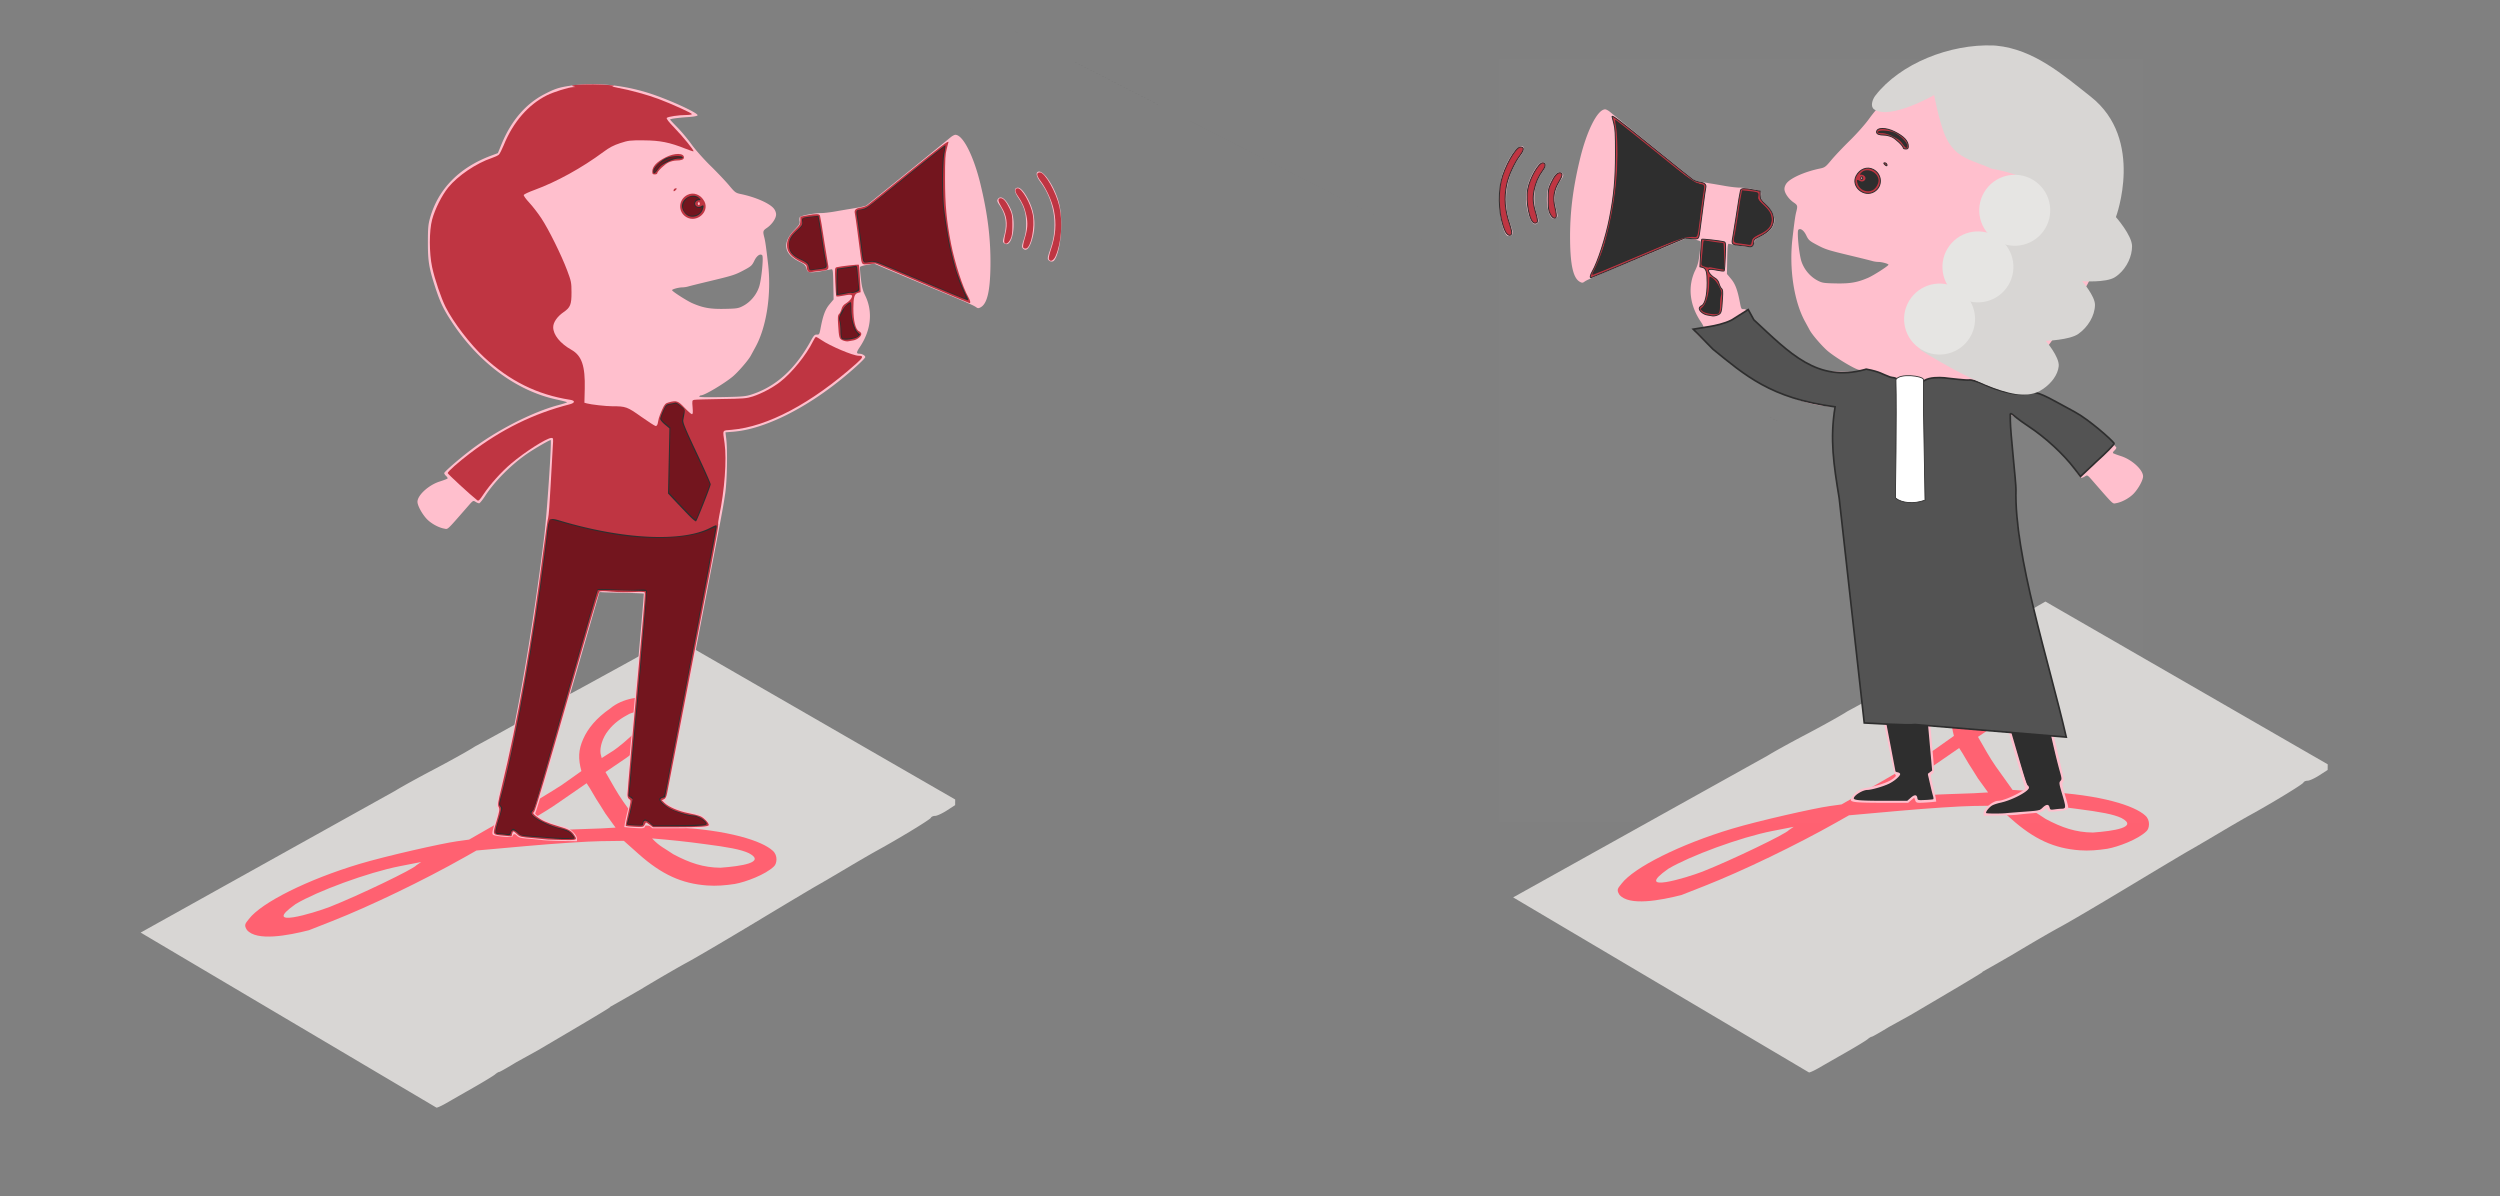 <svg width="1044.748" height="500" viewBox="0 0 1044.748 500" xmlns="http://www.w3.org/2000/svg"><rect x="0" y="0" width="1044.748" height="500" fill="#808080" stroke="none"/><path d="M113.979.002c-3.833-.052-7.589 1.237-10.62 2.457l-8.648 4.94c-7.15 4.523-15.6 9.866-18.625 11.722-3.025 1.855-10.668 6.86-16.984 11.119-6.134 3.62-9.054 5.334-16.018 14.654-1.964 3.59-1.373 10.34-.998 38.236v34.418c.533 3.949 3.491 7.225 5.402 8.89 3.527 2.354 5.182 2.615 8.916 2.853 3.799.738 6.36.35 9.717-1.15 3.594-1.607 9.094-4.753 9.965-5.702.653-.711 7.981-4.955 8.557-4.955.243 0 .443 2.263.443 5.031v5.033l1.75.729c.962.401 3.731 1.781 6.152 3.066l4.403 2.336-6.75 3.916c-6.315 3.663-37.436 20.846-69.434 38.469-7.968 4.578-12.53 7.016-15.606 10.21-2.151 2.203-3.27 5.362-4.037 8.243L.11 199.984l-.011 4.144-.012 4.145 1.986 6.355c.767 4.912 3.055 7.531 6.25 11.043 3.03 4.351 7.305 6.468 11.764 9.079 4.125 2.415 10.65 6.214 14.5 8.445 3.85 2.23 13.525 7.871 21.5 12.533 7.975 4.662 25.3 14.771 38.5 22.465l24 13.988 4.5 1.615c2.475.89 5.625 1.824 7 2.077v-.002c1.375.252 5.635.255 9.469.01l6.97-.452 5.03-2.312c2.766-1.271 12.906-6.956 22.53-12.633 21.155-12.476 29.376-17.284 47-27.486 7.426-4.298 22.05-12.992 32.5-19.319 10.3-5.383 20.492-12.405 30.25-17.793 4.813-2.617 18.687-10.725 30.833-18.017 12.146-7.292 23.637-14 25.537-14.906l2.936-1.68 15.982 6.725c8.504 3.68 19.288 8.283 23.963 10.23 5.683 2.904 12.246 4.75 16.963 7.84l3.92 2.596 1.308-1.155 1.153-1.271-4.594-4.78c-2.338-2.082-3.872-4.187-3.872-4.187 1.811-1.136 20.98-13.281 23.338-14.178l2.048-.809 5.007 4.19 2.543 2h3.186v-2.746l-4.75-4.305c-2.613-2.367-9.64-8.837-15.615-14.377-5.976-5.54-12.388-11.433-14.25-13.097-1.862-1.664-3.385-3.302-3.385-3.64 0-.34 4.837-3.478 10.75-6.976 5.912-3.497 11.147-6.729 12.113-7.347.923-.619 2.8-1.827 5.512-3.992 3.492-3.234 4.332-4.93 5.855-8.346 1.776-3.876 2.53-6.342 2.465-9.527-.095-5.469.006-7.256-.46-11.13-.965-5.042-1.676-6.693-3.348-9.171-4.182-4.64-3.82-3.722-6.414-5.447-2.186-1.454-7.798-4.696-12.473-7.206-17.018-10.145-31.11-16.352-47.23-26.355-2.052-1.286-4.102-2.338-4.555-2.338-.453 0-2.932-1.337-5.508-2.97-2.576-1.634-7.726-4.626-11.445-6.649-3.72-2.023-10.031-5.455-14.026-7.625l-8.412-4.365-4.443-1.59c-11.938-3.696-19.344-1.576-26.756.408l-4.94 1.961-7.593 4.06-82.28 45.43c-25.472 14.114-49.237 27.234-52.812 29.157-3.575 1.922-13.56 7.483-22.188 12.359l-15.685 8.867-6.498-3.271-6.496-3.272-.041-5.5-.041-5.5 13.203-8c7.261-4.4 14.702-9.31 16.537-10.91 2.937-3.177 3.85-4.894 6.021-8 5.731-10.728 2.856-27.698 2.948-40.09l-.075-37.133c-3.81-7.499-8.865-9.783-13.792-9.85zm186.205 31.185c2.048-.017 4.583.179 8.695.479l8.44 2.76 5.538 3.124c6.316 3.565 14.236 7.92 22.229 12.229 3.025 1.63 10.558 5.83 16.742 9.334 6.184 3.503 11.45 6.37 11.701 6.37.251 0 2.391 1.297 4.756 2.882 2.365 1.584 8.8 5.274 14.3 8.201 5.5 2.927 11.8 6.329 14 7.56 2.2 1.232 6.3 3.414 9.11 4.848l5.11 2.606 3.314 2.043c1.75 1.827 3.141 3.828 3.738 6.47.625 1.87.752 3.747.495 5.852-.266 2.164-1.351 3.16-3.016 4.687-1.513 1.388-7.25 5.139-12.75 8.334-5.5 3.196-14.749 8.6-20.55 12.012l-10.55 6.203-3.32-2.771-3.32-2.772-1.381.53-1.38.529v1.193c0 .656.407 1.726.974 2.168l1.005 1.504-.794 2.326-.766 2.858-9.96 5.822c-5.477 3.202-10.49 5.844-11.138 5.87-.648.025-1.897-.673-2.775-1.552l-1.598-1.597-1.474.566-1.473.566-.016 2.782c-.008 1.53-.346 3.254-.75 3.834-.404.58-11.984 7.775-25.734 15.99-13.75 8.215-25.9 15.425-27 16.023l-29.5 16.934c-3.861 2.475-7.251 4.5-7.531 4.5-.28 0-2.414 1.209-4.74 2.687-6.939 4.41-24.962 15.313-25.315 15.313-.18 0-2.71 1.407-5.621 3.127-2.912 1.72-6.643 3.864-8.293 4.767-2.568 1.406-20.08 11.767-44.5 26.329-3.575 2.131-9.247 5.233-12.606 6.892-7.535 4.572-16.903 5.94-25.761 3.467-4.805-1.378-12.905-6.704-26.633-15.059-4.675-2.845-13.45-8.039-19.5-11.54a4188.59 4188.59 0 0 1-21.5-12.548c-5.775-3.398-12.525-7.314-15-8.7-2.475-1.387-11.25-6.413-19.5-11.17l-15-8.651-3.92-2.734c-1.277-1.614-1.557-3.439-.973-5.96.348-1.496.873-4.61 1.815-6.81 2.089-6.41 10.803-8.757 16.66-12.072 7.93-4.488 17.568-9.843 21.418-11.899 6.759-3.609 37.817-20.795 46-25.455 2.2-1.252 9.175-5.08 15.5-8.506 6.325-3.425 13.3-7.26 15.5-8.521 2.2-1.262 6.925-3.862 10.5-5.78 3.575-1.916 8.177-4.541 10.228-5.831 2.052-1.29 3.941-2.346 4.198-2.346.256 0 3.077-1.51 6.27-3.354a567.19 567.19 0 0 1 12.304-6.847c10.175-5.475 32.34-17.694 34-18.744.825-.522 3.525-2.046 6-3.39 2.475-1.342 14.85-8.181 27.5-15.196 12.65-7.015 25.925-14.328 29.5-16.25 3.575-1.923 7.63-4.288 9.012-5.256 1.382-.969 5.95-3.371 10.152-5.338l7.67-3.576c5.781-1.7 7.849-2.318 11.264-2.346zM275.107 46.62l-1.689 1.033-1.574.914-.526.766c-.662.964-1.288.747-1.7 1.103-.414.111-5.182 2.392-9.032 4.522a2816.26 2816.26 0 0 0-10.5 5.836c-3.974 2.228-9.937 5.469-21.5 11.689-4.4 2.367-9.584 5.301-11.52 6.52-1.935 1.218-8.377 4.74-14.314 7.826-5.937 3.085-12.003 6.449-13.48 7.474-1.478 1.026-8.086 4.682-14.686 8.125-6.6 3.443-12.45 6.603-13 7.024-.55.42-3.25 2.005-6 3.521a29453.734 29453.734 0 0 1-42.5 23.32c-3.575 1.956-8.658 4.824-11.295 6.374-49.045 27.539 0 0-37.312 21.002l-11.733 6.537c122.975 73.209-.062.047 122.975 73.209.515.268 7.214-3.248 14.644-7.686l29.58-17.014c3.498-1.873 11.306-6.516 17.35-10.318 6.044-3.802 11.157-6.912 11.363-6.912.206 0 6.124-3.452 13.15-7.67 7.027-4.218 15.703-9.248 19.278-11.176 3.575-1.928 0 0 30.32-17.83l33.801-19.984 14.03-8.25 30.236-17.34 3.527-2.25.043-1.178.043-1.178-5.75-3.47c-3.162-1.91-8.9-5.148-12.75-7.196-34.502-18.297-40.454-18.206-99.479-57.343zm54.09 10.349c-2.078.918-2.06 2.302-1.611 4.016l12 6.666a5987.89 5987.89 0 0 0 16.5 9.139l4.456 2.245c2.69.45 3.99-1.332 3.845-3.731l-16.221-8.936-17.547-9.531zm62.12 95.463c3.427 2.908-.043.01 3.482 3.068-5.78 3.835-2.993 2.102-5.78 3.835a246.217 246.217 0 0 1-5.652 3.394c-4.192-1.887-.485-.311-4.897-2.33 6.69-4.422 4.627-2.938 6.731-4.324 1.981-1.306 6.115-3.643 6.115-3.643zm6.48 6.248l2.842 2.266 2.84 2.264-4.176 2.638c-2.298 1.45-4.3 2.634-4.448 2.631-.377-.009-6.689-3.326-7.087-3.725-.18-.18 2.424-1.396 5.123-3.056zm-22.034 3.148l.99.454.289.136s-4.14 2.694-6.237 3.971c-1.302.793-1.772 1.184-4.526 2.957l-1.236-1.238 4.38-2.623c2.644-1.583 2.96-1.89 6.34-3.657zm3.776 1.663l.54.195.95.326-6.203 3.885c-2.429 1.424 0 0-5.685 3.23l-.987-.736 2.4-1.426 4.585-2.754zm5.838 2.885l1.093.717c.271.168.943.447.86.395l-6.588 4.292c-3.381 2.203-6.632 3.705-6.996 3.705-.364 0-.848-.273-.848-.797l-.48-.602 6.812-4.107zm21.134-.438c.338-.004 1.51 1.495 2.983 2.654l2.68 2.108-1.795 1.36c-2.772 2.098 0 0-3.293 1.794 0 0-2.795-1.151-4.377-2.008l-2.875-1.556 2.875-1.897c1.582-1.043 3.463-2.45 3.802-2.455zm-16.254 3.001l1.293.631 1.16.475-7.325 4.264c-3.935 2.29-6.984 4.584-7.643 4.584l-1.607-1.5c.258-.315.601-.413.95-.585.984-.428 0 0 2.263-1.257l5.72-3.15zm-29.052 1.304c.723.703.355.378 1.146 1.133-2.607 1.716-2.91 1.882-6.24 3.931-6.558 4.23-6.04 3.906-6.558 4.23-.647.406 0 0-1.242.672 0 0-.275-.086-1.358-.588l-.53-.268 7.587-4.825c3.188-1.982 3.207-2.048 7.195-4.285zm37.513 2.531l.578.367c.318.201-2.348 2.242-4.96 3.73-2.613 1.489-6.1 3.553-7.75 4.587-1.65 1.034-3.305 2.21-3.992 2.25l-.977-.532-.642-.923.11-.7 7.75-4.517c4.263-2.484 0 0 8.61-4.978zm-34.771.313c2.766 1.945 2.015 1.323 3.52 2.617l2.623 2.407-3.285 1.904c-5.426 3.38-.127.056-5.553 3.437-2.231 1.283-1.313.469-2.915 1.412l-7.19-3.412c12.8-8.365 8.906-5.795 12.8-8.365zm39.164 1.091l.404.64c.4.161 1.423.355 1.194.57-.23.213-5.032 3.175-9.809 5.986-4.776 2.81-.176.088-9.026 5.248l-.395-.417c.5.422-.616-.504-.848-.742-1.09-1.117 2.059-1.978 2.535-1.978s4.26-2.095 8.406-4.654zm12.002-.222c5.16 4.314 5.16 3.355 5.16 4.314-.57.465 0 0-1.262 1.012 0 0-1.75-.495-3.661-1.438l-3.409-1.877.92-.757zm-5.908 3.552l3.691 1.553 3.69 1.553-2 1.517c-1.1.835-5.484 3.545-9.742 6.02-4.259 2.475-8 4.912-8.31 5.416-.312.504-1.136.918-1.833.918h-1.267l-2.227-2.371-2.544-2.38 10.43-6.108zm-37.146 2.801c.414.018 1.79 1.35 3.334 2.71l3.162 3.066-.616.261-3.714 2.283-3.045 1.676-2.153-.826c-1.407-.395-3.61-1.281-4.894-1.969l-2.334-1.25 4.64-2.888c2.553-1.589 5.205-3.08 5.62-3.063zm8.438 7.62l5.343 4.648c2.61 2.386 5.34 4.917 6.066 5.623l1.323 1.285-.823-.106c-.452-.057-4.533-1.695-9.07-3.64-4.538-1.945-8.825-3.558-8.825-3.964 0-.406 1.926-1.608 3.579-2.292z" fill="none"/><path d="M112.895.433c-2.868.004-5.994.805-9.38 2.307l-15.69 9.244c-10.32 6.6-19.544 12.456-20.5 13.014-.957.557-5.34 3.413-9.74 6.345l-8 5.332-2.804 2.71c-1.318 1.644-2.977 3.494-3.697 5.51l-.91 5.089-.045 33.848-.043 33.85 1.656 3.114c.969 3.241 2.82 4.636 5.504 6.413 4.417 1.98 6.143 2.877 10.461 2.53 6.982-.554 9.967-3.38 15.102-6.634 4.876-3.091 9.184-5.621 9.572-5.621h.705v9.848l5.975 2.826c3.286 1.554 6.517 3.488 6.53 3.802.014.315-3.768 2.011-7.755 4.266-11.955 6.76-52.465 29.132-64.25 35.483-6.05 3.26-13.075 7.316-15.61 9.011-2.534 1.696-4.085 3.13-4.972 4.532-.717 1.133-2.821 4.946-3.557 7.708L.11 199.984l-.011 4.144-.012 4.145 2.02 6.543c.822 5.506 3.479 7.986 7.25 11.717 5.955 6.89 14.454 10.466 22.23 14.927 20.436 11.726 48.041 27.782 70.5 41.006l16.5 9.717 4.5 1.621c2.475.892 5.85 1.812 7.5 2.045 1.65.233 5.925.206 9.5-.058l6.5-.48 4.293-1.878c3.947-1.725 8.95-4.589 39.207-22.445 5.775-3.408 15-8.807 20.5-11.998 5.5-3.191 21.7-12.784 36-21.317 12.878-6.748 25.483-15.3 37.793-22.213 5.653-3.137 19.487-11.24 30.742-18.003 11.255-6.765 22.49-13.346 24.965-14.627l3.055-1.547 1.386.427c1.309.515 1.676.706 2.194.915 2.48 1 1.651.5 3.713 1.312 21.62 9.548 29.681 12.985 38.152 16.5 5.5 2.282 11.29 5.079 12.867 6.215l2.516 2.022 1.197-1.323.846-1.367-4.15-4.229c-2.284-2.326-4.012-4.43-4.012-4.43 1.16-.746 19.053-11.697 22.32-13.386l3.18-1.645.619.844c1.25 1.71 7.082 5.346 8.576 5.346h1.54v-2.721l-9.25-8.369c-5.087-4.603-11.979-10.964-15.314-14.135-3.334-3.17-7.722-7.242-9.75-9.047-2.027-1.804-3.685-3.551-3.685-3.884 0-.333 5.796-4.041 12.883-8.239l12.885-7.63 3.984-4.323c3.776-3.798 4.166-4.843 5.355-8.236 1.892-3.807 1.334-7.784 1.293-11.916.173-7.362-.912-14.41-6.42-19.172-1.149-1.478-5.18-3.55-8.48-5.35a3517.38 3517.38 0 0 1-13.5-7.412c-4.125-2.277-8.723-4.753-10.217-5.504-3.04-2.198-6.368-3.39-9.314-5.183-2.592-1.644-11.52-6.743-19.84-11.332-8.321-4.59-18.504-10.243-22.63-12.565a1699.384 1699.384 0 0 0-14.5-8.05l-9.548-4.71-3.35-1.222-6.613-1.576-4.832-.487c-4.742-.15-8.701.483-12.916 1.588l-2.615.932-10.72 4.855c-3.628 1.898-8.803 4.686-11.5 6.196-2.698 1.51-8.28 4.56-12.405 6.777-4.125 2.218-8.694 4.86-10.154 5.873-1.46 1.012-2.895 1.842-3.188 1.842-.293 0-10.349 5.448-22.346 12.107a69651.176 69651.176 0 0 1-65.033 36.043c-1.77.98-6.27 3.448-10 5.485-3.73 2.037-8.458 4.751-10.51 6.033-2.051 1.282-3.98 2.332-4.285 2.332-.304 0-6.133 3.16-12.955 7.021l-12.402 7.022-6.565-3.236-6.562-3.237.043-5.535.043-5.535 14.55-9c6.174-3.894 12.78-6.757 17.321-12.5 1.523-1.925 3.661-4.9 4.7-6.824 4.702-9.386 2.033-26.797 2.126-38.176l.285-34.5c-3.882-8.711-8.95-12.56-15.26-12.55zM302.104 31.3c5.34-.17 9.223 1.06 14.296 3.135l12.405 6.334c6.479 3.535 13.58 7.452 15.78 8.703 2.2 1.252 6.926 3.83 10.5 5.73 3.576 1.901 0 0 7.5 4.231l9 5.008c4.35 2.42 8.676 4.807 9.5 5.508.826.701 6 3.655 11.5 6.564 19.817 10.481 26.465 14.226 30.448 17.147l2.285 1.675c2.997 2.554 3.145 4.466 3.518 10.649l-.783 1.5c-.431.825-1.837 2.432-3.125 3.572-1.288 1.14-11.64 7.57-23.004 14.285l-20.66 12.211-2.776-2.572-2.775-2.572-1.565.347-1.562.348.373 1.44c.205.792.532 2.655.725 4.14l.226 2.137-2.6 2.44c-4.495 3.094-19.06 11.224-20.107 11.224-.536 0-1.82-.639-2.66-1.554l-1.51-1.641-1.521.584-1.763 1.224.341.8c.091.695.178 2.055.113 3.24l-.117 2.152-9.75 5.761c-5.363 3.17-17.4 10.343-26.75 15.942-9.35 5.598-20.15 11.904-24 14.013-3.85 2.11-19.6 11.334-35 20.5-15.4 9.167-33.4 19.834-40 23.707-6.6 3.874-21 12.34-32 18.815-11 6.474-22.466 12.906-25.48 14.293-10.113 4.3-16.534 5.346-24.387 2.746-5.207-1.724-8.255-4.186-25.633-14.398a7150.786 7150.786 0 0 0-33.5-19.518c-10.45-6.048-23.469-13.663-28.93-16.924-5.46-3.26-10.86-6.336-12-6.834-1.139-.498-5.862-3.268-10.496-6.156l-9.55-5.877c-2.791-2.03-2.203-2.934-2.106-6.165l.627-3.111c1.511-9.923 14.246-14.236 22.078-18.6l27.63-15.15c7.01-3.932 17.022-9.493 22.247-12.359 9.051-4.965 12.404-6.833 21.5-11.982a609.28 609.28 0 0 1 9.5-5.221c3.025-1.626 15.625-8.582 28-15.459 12.375-6.877 25.425-14.084 29-16.016 3.575-1.931 12.35-6.781 19.5-10.779 15.273-8.555 30.94-17.052 46-25.53 6.05-3.408 13.7-7.676 17-9.484 3.3-1.808 10.05-5.559 15-8.335 4.95-2.777 12.804-6.967 17.453-9.311 8.201-5.012 15.196-6.571 22.065-6.557zM275.107 46.62c-222.424 123.633.001 0-222.36 123.586l122.974 73.209c217.279-126.43.584-.004 217.279-126.43l.043-1.178.043-1.178c-117.978-68.01 0 .005-117.979-68.01zM327.8 60.816l16.787 9.607 15.956 8.611c2.95.34 3.776-1.66 3.591-3.774l-14.797-8.233-15.75-8.654-3.459-1.583c-2.821.623-3.308 1.512-2.328 4.026zm63.37 91.492c.803.666.244.066 3.867 3.123.05.432-3.16 2.241-5.86 3.903l-5.81 3.394-1.966-.863-1.59-.72-1.528-.747c6.8-4.146 3.537-2.317 6.855-4.365zm7.151 6.049l2.368 2.223c1.31 1.23 0 0 3.103 2.285-4.662 3.369-2.495 2.131-4.662 3.369-1.526.871 0 0-3.261 1.744 0 0-.786-.16-1.106-.293-6.658-3.04-.031 0-4.932-2.187l-1.726-.854 5.109-3.144zm-22.489 3.342l.58.263.862.372-5.918 3.888-5.076 3.123-.617-.619-.619-.619 4.605-2.867zm3.831 1.672s.475.163 1.611.572c-2.11 1.422-7.951 5.335-10.824 6.8l-1.254.538-1.61-.924 2.563-1.174c5.606-3.357 0 0 5.622-3.435zm6.445 3.627l1.222.49-2.46 1.937c-1.256.98-4.178 2.745-6.494 3.92-2.316 1.176-4.75 2.139-4.75 2.139l-1.207-1.399.668-.457 5.988-3.638c2.078-1.211 0 0 5.958-3.44l1.075.448zm20.48-.718c.34-.004 1.448 1.163 2.938 2.335l2.71 2.13-2.825 1.862c-2.264 1.37-2.297 1.337-2.297 1.337-1.449-.648-.941-.436-1.449-.648l-1.125-.468-.754-.344a30.19 30.19 0 0 1-2.577-1.366l-1.374-.83 3.014-1.986c1.506-.993 3.402-2.018 3.74-2.022zm-16.33 2.658c.477.191 0 0 2.337.913 0 0-3.423 2.294-6.985 4.543l-7.867 4.498-.41-.297-.875-.63-.729-.716 1.792-.947 8.61-5.016c-13.661 7.654 4.012-2.292 4.127-2.348zm-29.023 1.176c1.112 1.116 0 0 1.278 1.28-6.218 4.075-.344.072-6.4 3.912-6.669 4.168-.141-.062-6.669 4.168-.888.62 0 0-1.204.787l-.971-.439-1.025-.45c14.834-9.141 12.204-7.703 14.99-9.258zm36.489 1.83l1.623.951-.392.42-7.48 5.01-6.078 4.21-.615.45c-.967.57-.59.332-.967.57l-1.22.152c-.963-.252-2.172-1.638-1.771-1.87 16.456-9.558-.043-.146 16.622-9.78zm-32.834 1.468l2.744 2.36 2.744 2.36-5.16 3.176-5.194 2.973-1.373.801-1.05-.445c-7.124-2.881-7.991-2.624-7.202-3.182 3.532-2.5 11.134-7.767 13.742-8.583zm37.4.787l1.625.78c.278.277.958.155.729.375-.23.22-4.845 3.225-9.473 6.03-4.628 2.805-8.5 5.348-8.942 5.348l-1.605-1.334 2.047-1.289 4.926-2.998c3.018-1.58 0 0 6.042-4.047.356-.238 0 0 2.61-1.687zm12.841-.325s5.413 4.39 5.31 4.588c-1.27.902-.17-.071-1.44.843 0 0-1.992-.644-3.65-1.462l-3.409-1.877 1.248-.976zm-5.62 3.61c.182 0 2.008.7 4.058 1.557l3.729 1.558-7.608 4.723c-4.767 2.993-9.19 6.068-9.638 6.068-.448 0 0 0-2.965 1.594-.944.508-1.788 1.5-2.45 1.5-.661 0-2.212-1.075-3.447-2.389l-2.244-2.388 10.118-6.112c5.563-3.36 10.265-6.111 10.447-6.111zm-37.924 3.043c.55.005 2.523 1.274 4.385 2.818l3.384 2.807-3.503 2.166c-1.927 1.19-3.9 2.13-4.385 2.086-1.197-.107-3.251-.873-7.2-2.688l-3.318-1.525 4.819-2.836c2.65-1.56 5.268-2.833 5.818-2.828zm8.911 7.402l3.386 2.744c1.486 1.36 4.278 3.894 6.203 5.635l3.766 3.588-1-.062c-1.508-.095-18.672-7.993-18.672-7.993 5.906-3.427 2.276-1.682 3.953-2.377z" fill="none"/><path d="M113.453 1.115c-2.905.042-6.124.79-9.547 2.531-46.065 28.569-.564.187-46.722 28.35-3.768 2.363-14.737 9.304-14.752 17.388l.154 34.098v34.43c1.492 6.149 9.637 14.44 22.602 9.843 2.418-1.073 7.665-4.047 11.658-6.61 3.993-2.564 7.48-4.663 7.75-4.663.27 0 .49 1.765.49 3.92l.5 6.582 6.875 3.69 6.125 3.091-1.5.893c-2.86 1.702-20.625 11.576-45.5 25.293-35.283 19.456-40.588 22.476-44.166 25.144-2.508 2.665-3.77 4.174-4.922 7.623l-1.559 5.485L0 203.794l.588 5.563c1.272 7.074 1.992 8.627 7.292 15.316 3.848 5.404 10.453 8.398 16.032 11.698 6.42 3.797 30.799 18.053 54.174 31.681l42.5 24.778 4 1.26 4 1.26 8 .042 8 .043 5.586-2.297c3.072-1.264 13.422-6.94 23-12.613a7918.787 7918.787 0 0 1 29.414-17.334c6.6-3.861 24.6-14.538 40-23.727 15.4-9.188 33.4-19.759 40-23.49 6.6-3.73 25.275-14.662 41.5-24.29 16.225-9.63 31.255-18.526 33.4-19.772l3.9-2.266 15.1 13.754c8.305 7.565 17.545 16.08 20.534 18.92l6.23 5.63.52-.468.55-.453.547-.395.735-.691-4.766-4.582c-2.338-2.022-3.883-4.006-3.883-4.006.54-.32 6.388-4.046 13.424-8.266l12.793-7.671 4.31 3.533c2.371 1.943 4.602 3.531 4.958 3.531.355 0 .648-.637.648-1.416v-1.416l-10.697-9.834c-24.371-22.402-26.817-24.692-27.096-25.373l-.291-.713 11.791-6.785c6.486-3.732 13.674-8.294 15.975-10.137 3.713-2.713 5.575-4.758 6.896-9.086 2.008-4.244 2.67-7.247 2.752-12.236l-.432-7.379-.836-3.125c-.718-2.2-2.168-5.43-3.222-7.18-2.323-3.852-5.398-5.554-9.63-7.468-16.61-9.233-25.13-13.834-42.669-23.852-.215 0-5.038-2.626-10.717-5.836-10.82-6.115-14.703-8.636-33.99-18.6l-12.82-6.623c-5.55-2.026-11.562-3.862-18.715-3.209-5.552.673-9.44 1.267-14.748 3.176-2.825 1.084-10.787 5.42-18.688 9.828-7.9 4.408-16.613 9.253-19.363 10.768-2.75 1.514-13.325 7.37-23.5 13.014-31.114 17.256-84.181 46.614-90 49.79a2365.501 2365.501 0 0 0-15.514 8.598c-5.507 3.077-11.274 6.249-12.816 7.05l-2.805 1.454-6.433-3.367-6.432-3.37v-11.394l6.25-3.976c3.437-2.187 9.753-6.132 14.035-8.766l7.787-4.789 3.442-4.201c3.08-3.734 6.54-7.541 7.548-12.735l.018-34.753-.125-32.557c.002-4.777-5.874-10.996-14.588-10.87zM303.19 30.503c3.989.035 7.623 1.148 13.614 3.555 2.913.775 11.274 5.628 18.906 9.897a6150.445 6150.445 0 0 0 29.377 16.297c8.525 4.693 16.175 9.08 17 9.751.825.671 6 3.604 11.5 6.518 21.027 11.14 28.042 15.122 30.201 17.15l2.233 2.1c.991.884 4.012 7.12 2.113 12.596-1.732 3.325-1.67 2.882-8.348 7.103-14.463 8.695-35.816 21.12-37.224 21.66l-1.446.555-3.092-2.601c-1.7-1.431-3.507-2.602-4.015-2.602h-.922v2.652l2.488 2.338 2.489 2.338-1.958 1.086c-1.076.598-7.028 4.167-13.226 7.932l-11.27 6.845-1.511-1.101c-.832-.606-1.54-1.043-3.267-2.51l-1.5.842-.67.67 1.278 2.047 1.278 2.045-1.817 1.35c-.998.741-8.79 5.47-17.314 10.505a5238.268 5238.268 0 0 0-27 16.063c-6.325 3.799-13.075 7.743-15 8.765-9.15 4.857-33.756 19.28-42 24.621-5.41 3.505-31.008 18.512-31.576 18.512-.278 0-1.725.838-3.215 1.861-1.49 1.024-8.784 5.38-16.21 9.682-7.424 4.301-17.871 10.453-23.214 13.672-5.343 3.218-12.543 7.271-16 9.006l-6.285 3.154c-8.218 3.127-15.08 2.697-20.867.209l-21.633-11.432c-30.618-16.18-38.623-22.47-43-24.947-2.475-1.4-8.775-5.09-14-8.195-5.225-3.106-16.248-9.346-24.223-13.935-7.975-4.588-15.704-9.413-17.452-10.818-2.122-.44-2.52-3.367-2.034-6.978 1.38-9.8 5.275-12.312 13.14-16.58 24.423-13.642 74.44-41.053 84.569-46.488 3.575-1.919 8.975-4.94 12-6.713a438.84 438.84 0 0 1 11-6.197c3.025-1.635 11.575-6.36 19-10.498a9444.016 9444.016 0 0 1 28.5-15.805c38.889-21.465 62.388-34.45 66.5-36.746 2.475-1.382 11.475-6.341 20-11.022 8.525-4.68 17.348-10.094 20.197-11.46 8.576-3.932 9.974-4.387 17.992-6.149 2.214-.41 4.102-.615 5.914-.6zm25.043 30.324l16.77 9.202c9.07 5.063 15.08 8.674 15.735 8.697 2.015.36 3.78-.716 3.374-3.2-1.438-.834-4.675-2.482-8.525-4.56-3.85-2.077-10.94-5.962-15.754-8.63-4.814-2.67-9.458-4.854-10.322-4.854-2.171.586-2.177 1.573-1.278 3.345zm63.301 91.323l1.877 1.484c.818.68 2.116 1.935 2.116 1.935-6.346 4.165-3.028 2.24-6.19 4.04-3.163 1.8-8.755 5.209-12.426 7.574l-7.844 4.565c-3.573-2.322-4.449-3.625-4.449-3.625 25.832-15.227 13.815-8.436 25.957-15.446zm6.574 6.133c.427 0 1.9 1.26 3.409 2.556l2.742 2.356-9.336 5.785a2365.022 2365.022 0 0 0-13.065 8.145c-2.05 1.297-4.075 2.351-4.5 2.341-.424-.01-1.846-1.148-3.158-2.53l-2.385-2.517.52-.517c1.106-1.106 25.038-15.619 25.773-15.619zm8.568 7.46l2.946 2.774 2.76 2.464-1.702 1.147c-1.384.924-6.42 4.274-12.931 8.206-6.51 3.931-11.94 7.148-12.064 7.148-.124 0-1.457-1.288-2.965-2.861l-2.742-2.862 8.568-5.138c10.54-6.834 2.79-2.182 10.54-6.834l4.017-1.81zm8.554 7.503l2.888 2.767 2.889 2.768-8.211 5.13c-4.516 2.823-10.316 6.357-12.889 7.852-2.573 1.496-4.892 2.733-5.676 3.09-5.567-5.12-.432-.356-5.567-5.12 4.581-3.113 4.592-3.226 9.66-6.251 5.066-3.025 9.674-5.677 10.238-5.893.563-.216 2.294-1.28 3.845-2.367z" fill="none"/><path d="M94.762 120.205l.105.033-.045-.022c-.02-.004-.08-.018-.06-.011zm319.877 62.389c.006-.005-.011.006-.02.012 0 0 .001.003-.002.004l.022-.016z" fill="#f5f8e9"/><path d="M281.197 266.09l-2.832 1.629c-2.587 1.528-2.599 1.528-3.195 1.865-.899.561-5.796 3.42-19.244 10.775-2.613 1.429-6.663 3.65-9 4.938-2.338 1.287-7.4 4.033-11.25 6.101l-27 15.002c-11 6.065-9.493 5.103-11 6.065-2.75 1.715-10.268 5.883-16.706 9.263-6.437 3.38-13.516 7.29-15.73 8.688-106.404 59.262 0 0-106.467 59.308l123.621 73.159c.396.04 2.196-.78 4-1.825a2694.15 2694.15 0 0 1 11.282-6.455c4.4-2.506 8.542-5.026 9.207-5.601.664-.575 1.443-1.045 1.732-1.045.289 0 3.526-1.839 7.195-4.084l8.965-4.955 15.973-9.416c13.979-8.241 14.129-8.545 14.129-8.545-.176-.175 0 0 13.125-7.645 6.97-4.204 15.599-9.212 19.174-11.13 3.575-1.92 16.4-9.456 28.5-16.749 12.1-7.292 23.575-14.143 25.5-15.224 1.925-1.081 7.55-4.373 12.5-7.317 4.95-2.943 10.68-6.271 12.734-7.394 9.041-4.942 22.293-12.996 22.598-13.735.183-.444.976-.806 1.763-.806.787 0 2.994-1.013 4.905-2.25l3.474-2.25.012-1.176.014-1.176z" fill="#d8d6d4"/><path d="M295.513 370.04c-10.663-.772-19.024-4.606-28.576-13.104l-6.233-5.545-9.687.133c-5.328.073-19.187.981-30.798 2.019l-21.11 1.886-5.124 2.896c-16.9 9.553-39.287 20.342-55.19 26.6l-9.695 3.814c-8.716 2.213-21.895 4.728-25.92-.122-1.451-2.228-.447-2.824.838-4.566 5.225-6.872 24.598-16.526 46.14-22.993 11.113-3.336 34.502-8.611 40.796-9.485l5.075-.705 15.829-9.067c8.705-4.988 19.057-11.205 23.004-13.818l8.107-5.742c-1.42-5.213-1.287-8.865.782-13.48 1.929-4.304 5.34-8.606 11.24-12.68 5.262-4.419 13.04-5.298 19.001-4.607 8.072 2.848 4.31 8.71-1.199 15.06-2.231 2.578-7.109 7.504-11.25 10.318l-8.516 5.788c2.685 4.687 4.876 8.687 7.39 12.294l7.082 9.906c10.818.596 10.443.644 13.446.779 23.758 1.186 37.609 5.865 41.955 9.875 2.323 1.991 1.737 5.525.545 6.56-3.487 3.438-11.887 6.568-16.405 7.36-3.908.593-7.655.906-11.527.625zm17.507-13.466c-3.342-1.6-8.846-2.583-18.497-3.822-8.023-1.093-14.103-1.722-22.02-2.374 3.197 3.412 5.072 3.986 8.846 6.59 6.79 3.623 12.544 5.588 19.718 5.651 8.788-.636 19.065-2.22 11.953-6.045zm-175.065 22.36c12.034-4.761 34.916-15.763 36.037-17.328l2.02-1.37-8.887 1.734c-13.414 2.618-34.687 10.501-43.566 15.83-15.054 10.642 7.728 3.718 14.396 1.134zm119.288-33.073l-4.258-5.885-1.96-3.151c-2.83-4.238-3.832-6.555-5.871-9.518l-12.138 8.38c-6.15 4.244-12.908 7.912-14.564 8.93l-3.012 1.85-4.092 2.573 4.33-.505 8.084-.857c4.447-.472 11.868-.961 16.49-1.087 4.623-.126 9.639-.303 11.145-.395l2.74-.165zm9.493-41.18c3.817-4.342 2.867-6.287 2.867-6.287-.54-1.595-4.209-1.078-6.565-.09-3.223 1.674-6.437 3.79-8.944 7.111-2.16 2.687-3.509 6.738-3.125 9.474l.48 1.898 5.02-3.19c1.535-.976 6.774-5.2 10.267-8.916z" fill="#ff6171"/><path d="M854.77 251.384l-2.832 1.629c-2.587 1.528-2.599 1.528-3.195 1.865-.9.561-5.796 3.42-19.245 10.775-2.612 1.43-6.662 3.65-9 4.938-2.337 1.287-7.4 4.033-11.25 6.101l-27 15.002c-11 6.065-9.492 5.103-11 6.065-2.75 1.715-10.267 5.883-16.705 9.263-6.437 3.38-13.516 7.29-15.73 8.688-106.404 59.262 0 0-106.467 59.308l123.621 73.159c.396.04 2.196-.78 4-1.825a2694.15 2694.15 0 0 1 11.281-6.455c4.4-2.506 8.543-5.026 9.207-5.601.665-.575 1.444-1.045 1.733-1.045.288 0 3.526-1.839 7.195-4.084l8.965-4.955 15.973-9.416c13.979-8.241 14.129-8.545 14.129-8.545-.176-.175 0 0 13.125-7.645 6.97-4.204 15.598-9.212 19.173-11.13 3.575-1.92 16.4-9.456 28.5-16.749 12.1-7.292 23.575-14.143 25.5-15.224 1.925-1.08 7.55-4.373 12.5-7.317 4.95-2.943 10.68-6.27 12.735-7.394 9.04-4.942 22.293-12.996 22.597-13.735.184-.444.977-.806 1.764-.806s2.994-1.013 4.904-2.25l3.475-2.25.012-1.176.013-1.176z" fill="#d8d6d4"/><path d="M869.086 355.334c-10.663-.772-19.024-4.606-28.576-13.104l-6.233-5.545-9.687.133c-5.329.073-19.188.981-30.798 2.019l-21.11 1.886-5.124 2.896c-16.901 9.553-39.287 20.342-55.19 26.6l-9.695 3.814c-8.716 2.213-21.895 4.728-25.921-.122-1.45-2.228-.446-2.824.839-4.566 5.225-6.872 24.598-16.526 46.14-22.993 11.113-3.336 34.502-8.611 40.796-9.485l5.075-.705 15.829-9.067c8.705-4.987 19.057-11.205 23.004-13.818l8.107-5.742c-1.421-5.213-1.287-8.865.782-13.48 1.929-4.304 5.339-8.606 11.24-12.68 5.262-4.419 13.04-5.298 19.001-4.607 8.072 2.848 4.309 8.71-1.2 15.06-2.23 2.578-7.108 7.504-11.249 10.318l-8.516 5.788c2.685 4.687 4.876 8.687 7.39 12.294l7.081 9.906c10.819.596 10.444.644 13.447.779 23.758 1.186 37.609 5.865 41.955 9.875 2.323 1.991 1.737 5.525.545 6.56-3.487 3.438-11.887 6.568-16.405 7.36-3.909.593-7.655.906-11.527.625zm17.507-13.466c-3.342-1.6-8.846-2.583-18.497-3.822-8.023-1.093-14.103-1.722-22.021-2.374 3.197 3.412 5.073 3.986 8.847 6.59 6.79 3.623 12.544 5.588 19.718 5.651 8.788-.636 19.065-2.22 11.953-6.045zm-175.065 22.36c12.034-4.761 34.915-15.763 36.037-17.328l2.02-1.37-8.887 1.734c-13.414 2.618-34.687 10.501-43.566 15.83-15.054 10.642 7.728 3.718 14.396 1.134zm119.287-33.073l-4.257-5.885-1.96-3.151c-2.831-4.238-3.832-6.555-5.871-9.518l-12.138 8.38c-6.15 4.244-12.908 7.912-14.564 8.93l-3.012 1.85-4.092 2.573 4.33-.505 8.084-.857c4.447-.472 11.867-.961 16.49-1.087 4.623-.126 9.638-.303 11.145-.394l2.74-.166zm9.494-41.18c3.817-4.342 2.867-6.287 2.867-6.287-.54-1.595-4.209-1.078-6.565-.09-3.223 1.674-6.437 3.79-8.944 7.111-2.16 2.687-3.51 6.738-3.126 9.474l.48 1.898 5.02-3.19c1.536-.976 6.775-5.2 10.268-8.916z" fill="#ff6171"/><g transform="translate(174.46 35.22) scale(.414)" fill="url(#meshgradient3578)" fill-rule="evenodd"><path d="M173.765-.112c-6.718.112-13.27.639-19.557 1.583-11.515 1.73-15.575 3.058-26.192 8.581-18.852 9.808-33.44 26.816-43.067 50.216L81.156 69.5l-6.828 2.554c-32.013 11.97-53.208 33.489-61.502 62.445-1.981 6.914-2.295 10.305-2.31 24.999-.019 19.2 1.129 26.166 7.54 45.758 4.897 14.963 8.329 22.101 16.786 34.928 27.042 41.017 65.257 69.292 105.403 77.987 5.911 1.28 10.752 2.556 10.754 2.836.002.28-3.907 1.548-8.685 2.814-26.492 7.018-63.27 25.923-89.14 45.824C40.57 379.338 27 391.207 27 392.538c0 .633.908 1.975 2.021 2.983 1.113 1.007 1.68 2.137 1.254 2.511-.426.375-4.024 1.725-7.993 2.997C11.21 404.581-.002 414.87-.002 421.481c0 3.685 4.442 11.953 9.175 17.088 4.275 4.637 11.944 8.907 17.894 9.957 3.91.69 1.905 2.593 24.094-22.818 4.912-5.624 5.126-5.749 7.413-4.25 1.296.849 2.936 1.53 3.643 1.513.706-.017 3.465-3.39 6.13-7.493 9.817-15.11 26.857-32.113 43.364-43.265 7.478-5.052 22.282-13.552 22.761-13.072 1.162 1.16-3.822 75.286-6.545 97.359-11.731 95.098-27.199 184.435-43.491 251.168-4.75 19.456-5.028 21.343-3.355 23.015.776.777.05 4.567-2.569 13.412-3.338 11.27-3.508 12.433-2.003 13.534 2.01 1.47 18.775 3.003 19.213 1.758 1.163-3.308 2.052-3.523 4.496-1.08 2.13 2.132 3.765 2.592 11.385 3.196 4.894.388 11.371 1.028 14.396 1.423 3.025.395 12.137.809 20.25.924l14.75.207v-2.45c0-4.633-9.261-12.58-14.708-12.62-6.934-.052-29.287-11.078-27.304-13.469.48-.577 5.144-15.892 10.368-34.033 5.223-18.14 17-59.083 26.173-90.983 9.172-31.9 19.276-67 22.45-78l5.768-20 2.879.231c1.582.128 11.546.4 22.144.603 10.597.203 19.462.56 19.698.797.236.235-3.59 44.966-8.501 99.399-4.911 54.434-8.94 100.865-8.95 103.184-.011 3.105.475 4.48 1.853 5.216 1.81.97 1.795 1.308-.561 10.782-1.338 5.382-2.684 11.424-2.988 13.426l-.556 3.638 4.868.504c2.677.278 7.232.579 10.122.665 4.822.143 5.34-.063 6.258-2.479l1-2.634 3.072 2.582 3.068 2.583 23.675-.01c28.631-.01 34.175-.514 34.175-3.124 0-2.961-6.507-9.399-10.712-10.599-2.084-.595-6.963-1.77-10.838-2.61-9.602-2.085-17.875-5.304-21.508-8.36-2.774-2.335-2.898-2.687-1.47-4.265 1.42-1.569 13.307-61.6 47.035-237.53 10.623-55.412 11.225-58.703 13.143-71.502 1.874-12.51 2.46-43.552 1.036-55.098l-.815-6.593 7.813-.608c31.158-2.41 73.455-23.341 112.312-55.578 11.555-9.587 21.003-18.46 21.003-19.731 0-1.596-3.113-3.393-5.876-3.393-3.297 0-3.216-1.395.405-6.772 11.368-16.88 13.325-35.82 5.372-52.049-2.392-4.882-3.38-8.759-4.326-17.002-.674-5.873-1.067-11.146-.871-11.725.195-.578 3.48-1.588 7.3-2.243l6.94-1.192 10.278 4.378c5.653 2.406 27.15 11.414 47.775 20.018 38.777 16.176 42.299 17.72 45.258 19.835 1.431 1.022 2.255.975 4.411-.245 6.415-3.631 9.39-16.353 9.703-41.503.337-27.17-2.704-52.205-10.019-82.5-6.938-28.741-17.737-50-25.395-50-1.039 0-3.363 1.275-5.17 2.833-3.481 3.001-80.182 65.104-84.432 68.363-1.089.835-6.808 2.056-17.856 3.817-2.75.438-9.05 1.514-14 2.39-4.95.875-11.246 1.603-13.996 1.616-7.217.034-20.633 2.58-21.57 4.095-.439.711-.546 2.564-.235 4.118.487 2.435-.271 3.7-5.47 9.114-12.226 12.732-10.444 23.918 5.037 31.616 5.35 2.66 6.388 3.627 7.318 6.819.95 3.26 1.507 3.756 4.5 4 1.88.154 7.019-.413 11.419-1.257 4.4-.844 8.675-1.643 9.5-1.777 1.27-.207 1.543 2.117 1.777 15.085l.273 15.33-4.123 4.928c-4.288 5.122-6.567 11.211-9.001 24.076-1.175 6.208-1.433 6.657-3.789 6.503-2.147-.14-3.085.846-6.22 6.532-15.617 28.326-34.97 45.864-59.42 53.858-6.278 2.053-9.406 2.332-30.366 2.71-16.773.302-23.177.112-22.69-.674.371-.602 1.21-1.095 1.865-1.098 3.405-.014 22.619-11.384 31.593-18.694 5.388-4.39 15.955-16.535 18.529-21.3a3580.92 3580.92 0 0 1 4.896-9.006c11.084-20.325 16.08-53.436 12.596-83.495-2.017-17.405-2.817-23.04-3.84-27.002-1.564-6.06-1.36-6.797 2.601-9.496 5.133-3.497 9.317-9.596 9.317-13.576 0-2.015-.94-4.392-2.446-6.183-4.39-5.216-18.438-11.364-32.86-14.378-5.518-1.153-6.129-1.593-12.153-8.817-3.488-4.182-11.898-13.053-18.69-19.712-6.916-6.78-15.382-16.335-19.24-21.72-3.79-5.287-10.203-12.982-14.251-17.096-4.048-4.114-7.361-7.675-7.361-7.912 0-.725 7.972-1.833 17.912-2.489 5.984-.394 9.577-1.058 9.83-1.823.733-2.218-27.069-15.066-46.738-21.597C215.562 2.91 193.918-.45 173.765-.113zm453.45 88.202c-.415.03-.804.153-1.16.373-2.086 1.289-.986 5.184 2.936 10.405 8.83 11.75 14.01 27.367 14.01 42.242 0 10.198-1.091 16.402-4.76 27.045-2.22 6.444-2.432 7.91-1.319 9.25 1.582 1.906 4.46 2.077 5.797.344 6.096-7.904 9.014-35.16 5.753-53.75C645.808 108.81 635 90.304 628.53 88.27c-.462-.145-.9-.208-1.314-.179zm-22.12 16.38c-3.06.972-2.606 4.049 1.507 10.246 5.735 8.64 7.773 15.393 7.795 25.786.014 6.847-.552 10.716-2.366 16.183-1.982 5.973-2.163 7.45-1.084 8.75 2.981 3.592 6.285.998 8.944-7.02 4.64-13.99 3.636-28.14-2.935-41.268-4.57-9.13-8.8-13.648-11.862-12.676zm-16.81 9.78c-.998.116-1.89.744-2.625 1.917-.807 1.289-.421 2.566 1.697 5.622 6.554 9.458 8.073 19.02 4.91 30.89-1.685 6.324-1.679 6.547.189 7.912 7.89 5.77 12.784-20.7 6.394-34.589-3.616-7.861-7.572-12.104-10.565-11.753zm-242.03 57.656c.648-.024 1.241.203 1.733.716 1.516 1.582-.721 24.524-3.096 31.757-2.69 8.195-8.826 15.502-16.286 19.397-4.691 2.45-6.204 2.688-18.605 2.936-14.33.285-21.619-.988-32.43-5.665-5.54-2.396-20.57-12.04-20.57-13.2 0-.998 6.738-2.834 10.428-2.841 1.611-.002 4.31-.424 6-.933 1.688-.509 10.72-2.757 20.07-5 24.986-5.992 26.888-6.592 35.828-11.329 7.442-3.943 8.398-4.803 10.674-9.561 1.842-3.851 4.306-6.205 6.253-6.277z" fill="#ffbfcd"/><path d="M131.706 762.403c-.113-.097-6.506-.711-14.206-1.366-13.371-1.137-14.137-1.322-17.048-4.114-3.728-3.576-4.066-3.597-4.891-.31l-.656 2.613-7.702-.717c-11.94-1.112-11.595-.438-7.427-14.484 3.136-10.566 3.408-12.313 2.252-14.473-1.153-2.154-.801-4.561 2.851-19.532 16.16-66.233 30.763-148.962 42.12-238.616 2.223-17.547 4.456-32.804 4.962-33.904.505-1.1 1.623-15.95 2.483-33 .86-17.05 1.841-34.712 2.179-39.25.587-7.89.523-8.25-1.47-8.25-4.654 0-26.88 14.157-40.694 25.919-9.927 8.453-20.924 20.699-27.828 30.99-4.222 6.292-5.02 7.02-6.456 5.886C53.409 414.448 30.5 393.36 30.5 392.48c0-1.49 10.891-11.145 22.614-20.046 31.983-24.287 63.985-40.002 100.636-49.42 5.37-1.379 5.628-3.708.5-4.508-33.287-5.191-61.096-18.932-87.05-43.013-13.864-12.863-31.046-35.294-38.744-50.58-4.613-9.16-11.02-28.08-13.65-40.3-3.068-14.267-3.058-36.67.021-48.113 2.843-10.563 9.832-24.48 16.242-32.343C40.744 92.292 59.485 79.617 75 74.446c3.025-1.009 6.245-2.534 7.156-3.39.91-.856 3.113-5.156 4.893-9.556 9.403-23.237 24.77-40.974 43.654-50.389 6.587-3.284 21.753-8.044 26.159-8.21l2.638-.1-2.5-.713C152.912.922 162.356-.011 177.39.074c12.121.069 25.642 1.372 19.61 1.89-1.375.119 1.1.86 5.5 1.648 11.492 2.058 29.492 6.984 40.5 11.083 13.177 4.907 34 14.35 34 15.42 0 .487-2.587.894-5.75.905-7.597.027-18.278 1.608-19.568 2.898-.704.704 1.793 3.949 7.933 10.305 8.688 8.994 19.793 22.702 19.02 23.476-.21.21-3.858-1-8.107-2.688-16.084-6.39-25.586-8.29-42.028-8.405-14.016-.1-15.583.085-23.88 2.804-6.706 2.198-10.867 4.386-17 8.94-21.551 16.006-47.367 30.237-69.485 38.305-5.7 2.079-10.587 4.36-10.86 5.069-.271.708 2.224 4.193 5.546 7.743 3.321 3.551 8.803 10.636 12.18 15.745 7.471 11.298 20.28 37.168 26.137 52.788 4.066 10.845 4.313 12.098 4.337 22 .03 12.402-1.127 15.289-8.033 20.04-6.379 4.389-10.442 10.284-10.442 15.15 0 7.736 6.988 16.4 18.44 22.863 10.393 5.866 13.967 16.377 13.402 39.422l-.342 13.974 2.5.702c4.148 1.164 19.211 2.848 25.552 2.858 13.802.02 15.105.491 29.358 10.613 7.263 5.158 13.846 9.378 14.629 9.378.782 0 1.656-1.125 1.942-2.5.285-1.375.769-3.69 1.074-5.143.305-1.454 1.837-5.471 3.404-8.927 2.536-5.592 3.272-6.4 6.695-7.35 7.745-2.152 9.321-1.616 15.954 5.42 3.37 3.575 6.702 6.5 7.405 6.5.97 0 1.136-1.68.69-6.996-.554-6.615-.467-7.021 1.606-7.474 1.205-.264 13.441-.635 27.191-.825 22.69-.314 25.647-.555 32-2.611 8.742-2.829 19.884-8.733 27.417-14.53 11.823-9.098 26.62-27.326 33.235-40.94 1.235-2.543 2.638-4.624 3.117-4.624.479 0 2.897 1.394 5.373 3.097 8.88 6.11 31.944 15.88 37.576 15.918 5.35.036 4.89 1.552-2.453 8.08-45.042 40.038-89.618 63.683-125.733 66.694-9.782.815-9.05-.61-7.032 13.711 2.295 16.291-.03 47.63-5.435 73.22-.839 3.971-1.285 7.847-.991 8.612.293.765-3.076 20.015-7.487 42.78-4.411 22.763-15.916 82.338-25.566 132.388-9.65 50.05-18.01 93.302-18.576 96.116-.743 3.686-1.638 5.387-3.2 6.084l-2.168.968 2.725 2.725c4.028 4.028 14.418 8.51 23.87 10.296 4.58.866 10.06 2.278 12.177 3.14 3.622 1.472 8.651 6.632 8.651 8.876 0 1.654-9.101 2.277-33.406 2.286l-22.905.01-3.41-2.602c-1.876-1.43-3.545-2.443-3.71-2.25-.164.193-.816 1.348-1.45 2.565-1.08 2.078-1.681 2.19-9.744 1.808-4.727-.224-8.826-.64-9.11-.922-.282-.284.83-6.194 2.473-13.135 2.882-12.177 2.922-12.66 1.125-13.783-1.251-.78-1.863-2.334-1.863-4.726 0-3.044 5.298-63.086 15.513-175.808 1.364-15.043 2.226-27.762 1.916-28.264-.322-.52-5.158-.649-11.246-.3-5.876.336-15.858.143-22.183-.427-8.743-.79-11.763-.753-12.596.152-.602.655-15.227 50.463-32.5 110.684-19.119 66.661-32.07 110.163-33.107 111.204-1.605 1.61-1.49 1.877 2 4.623 5.532 4.353 10.961 6.826 22.023 10.032 10.865 3.15 13.508 4.581 16.317 8.843 3.493 5.298 3.135 5.449-12.181 5.154-7.724-.149-14.137-.35-14.25-.446zM429.309 258.51c-3.593-1.536-3.848-2.428-4.753-16.64-.44-6.913-.253-8.877.94-9.867.82-.68 1.95-2.943 2.511-5.03.721-2.678 2.024-4.384 4.434-5.805 1.876-1.108 4.187-3.197 5.134-4.642 2.676-4.084.878-4.888-7.184-3.212-3.79.788-7.174 1.152-7.519.81-.345-.343-.864-6.996-1.152-14.783-.513-13.863-.48-14.17 1.628-14.722 3.598-.942 21.642-2.962 22.127-2.477.25.25.762 6.594 1.139 14.1l.685 13.645-2.524.633c-3.719.934-4.775 4.408-4.775 15.711 0 12.513 2.195 21.445 5.658 23.023 1.288.587 2.342 1.816 2.342 2.732 0 2.514-4.164 5.91-8.048 6.564-1.899.32-4.352.749-5.452.952-1.1.204-3.436-.242-5.191-.992zm80.191-57.654l-47-19.948-6.666.599c-7.716.692-7.264 1.232-8.806-10.532-.538-4.111-1.886-14.45-2.994-22.975-1.108-8.525-2.263-16.556-2.567-17.846-.772-3.274.987-4.95 5.983-5.699 2.358-.353 5.39-1.388 6.738-2.299 1.348-.91 19.67-15.606 40.715-32.656C529 61.876 536 56.57 536 58.346c0 .27-.786 3.341-1.748 6.823-1.45 5.253-1.74 10.502-1.706 30.831.043 25.922 1.514 41.698 6.062 65 3.725 19.082 11.964 44.496 17.445 53.807 1.982 3.367 2.553 6.272 1.197 6.095-.412-.054-21.9-9.075-47.75-20.046zm-115.253-12.01c-.686-.685-1.247-2.453-1.247-3.929 0-2.26-.87-3.108-5.526-5.386C377.38 174.593 373 169.444 373 162.518c0-5.488 2.395-10.05 8.204-15.63 4.702-4.515 5.296-5.544 5.296-9.174v-4.09l6.5-1.25c9.425-1.813 12.77-1.72 13.344.376.605 2.21 2.064 11.044 4.667 28.25 1.123 7.425 2.55 16.13 3.172 19.344 1.358 7.021 1.2 7.18-8.079 8.13-3.632.373-7.506.89-8.607 1.148-1.102.26-2.565-.09-3.25-.775zm243.08-12.436c-.336-.875.561-5.037 1.993-9.25 4.943-14.544 5.867-26.333 3.132-39.952-1.82-9.065-7.648-21.905-13.402-29.525-4.34-5.75-4.56-8.683-.648-8.683 5.005 0 16.39 20.14 19.606 34.684 3.497 15.818 1.85 36.807-3.911 49.83-2.078 4.698-5.515 6.167-6.77 2.896zm-25.948-11.866c-.337-.878.32-4.622 1.459-8.32 3.052-9.904 3.494-15.762 1.8-23.88-1.584-7.603-4.132-13.359-8.81-19.912-3.084-4.318-3.004-7.432.19-7.432 4.211 0 13.021 15.477 15.085 26.5 2.357 12.59-1.845 33.606-6.861 34.32-1.362.194-2.493-.31-2.863-1.276zm-19.026-5.066c-.352-.918.19-5.004 1.205-9.08 2.453-9.85 1.2-18.01-4.078-26.561-3.75-6.076-3.964-8.837-.686-8.837 2.633 0 5.646 3.557 8.898 10.503 2.518 5.378 2.808 7.08 2.808 16.497 0 8.5-.381 11.262-2 14.5-2.139 4.277-5.098 5.711-6.147 2.978zM271.3 134.04c-8.611-5.25-8.023-17.633 1.061-22.347 6.233-3.235 13.664-.416 17.266 6.55 5.483 10.604-7.91 22.149-18.327 15.797zM285 120.5c0-.825-.45-1.5-1-1.5s-1 .675-1 1.5.45 1.5 1 1.5 1-.675 1-1.5zm-26.362-14c.317-.825 1.258-1.5 2.091-1.5 1.234 0 1.284.279.271 1.5-.685.825-1.626 1.5-2.091 1.5-.465 0-.587-.675-.27-1.5zm-21.631-18.25c.012-5.218 4.414-9.92 13.66-14.59C259.642 69.127 269 69.23 269 73.86c0 2.108-2.503 3.093-8 3.15-1.925.019-5.3.855-7.5 1.857-3.895 1.774-11.5 9.138-11.5 11.137 0 .548-1.125.997-2.5.997-2.062 0-2.499-.482-2.493-2.75z" fill="#bf3542"/><path d="M138 761.413c-1.375-.158-9.475-.803-18-1.433-15.066-1.114-15.585-1.228-18.548-4.063-3.8-3.638-6.207-3.74-7.07-.3-.62 2.465-.92 2.581-5.16 2-2.475-.34-5.45-.624-6.612-.632-4.92-.036-4.998-.993-1.154-13.972 3.366-11.366 3.513-12.39 2.01-14.05-1.496-1.653-1.463-2.35.421-9.126C97.992 669.122 117.818 557.428 129.832 461c3.292-26.423.828-24.205 20.668-18.614 61.208 17.247 117.194 19.398 144.615 5.556 6.88-3.473 6.885-3.474 6.885-1.077 0 1.025-11.7 62.476-26 136.558S250 718.51 250 718.99c0 .48-.977 1.016-2.172 1.191-1.194.176-2.359.89-2.588 1.586-.572 1.736 5.15 6.891 10.863 9.786C261.596 734.336 274.2 738 278.28 738c4.748 0 13.72 5.583 13.72 8.538 0 1.873-7.56 2.462-31.605 2.462H238.07l-3.538-3.106c-3.867-3.396-6.196-3.293-6.704.295-.315 2.218-.63 2.297-7.828 1.953-4.125-.197-7.81-.545-8.19-.772-.38-.228-.303-1.642.171-3.142s1.879-7.165 3.121-12.588l2.259-9.86-2.225-1.677-2.225-1.678 9.082-100.963c4.995-55.529 8.953-102.087 8.795-103.462l-.288-2.5-24-.604c-13.2-.331-24.193-.438-24.43-.236-.236.202-6.152 20.273-13.145 44.603-47.38 164.843-50.984 177.06-52.578 178.225-.936.685-1.41 1.905-1.077 2.773 1.549 4.036 17.645 12.268 28.569 14.611 2.893.62 6.553 1.796 8.132 2.613 3.14 1.624 7.35 6.86 6.333 7.878-.611.61-15.11.647-20.304.05zm135.43-326.676a1691.446 1691.446 0 0 1-13.764-14.443l-6.769-7.206.703-32.867.704-32.867-4.652-3.889c-2.559-2.139-4.652-4.703-4.652-5.699 0-.995 1.309-4.697 2.909-8.226 2.701-5.957 3.183-6.462 6.75-7.065 2.113-.357 4.603-.857 5.534-1.112 1.01-.275 3.37 1.054 5.853 3.298 4.476 4.044 4.358 3.336 2.343 14.049-.509 2.704 1.622 7.942 13.503 33.202C289.652 388.407 296 402.734 296 403.75c0 1.995-13.484 36.134-14.786 37.436-.434.434-3.937-2.468-7.784-6.449zm154.82-177.86c-.743-.76-1.25-3.936-1.25-7.834 0-3.606-.443-8.1-.984-9.988-.848-2.956-.571-4.257 2-9.404 2.501-5.004 7.079-9.651 9.508-9.651.262 0 .476 3.328.476 7.395 0 8.937 3.108 19.874 6.556 23.07l2.402 2.226-2.229 2.064c-2.815 2.607-14.527 4.115-16.479 2.121zM527 206.38a33001.98 33001.98 0 0 1-46.396-19.554c-18.378-7.77-19.056-7.971-24.708-7.315-6.863.797-5.86 3.116-8.872-20.512-1.157-9.075-2.536-19.237-3.064-22.582-1.445-9.156-1.418-9.253 2.79-9.936 5.937-.965 6.965-1.607 21.75-13.604 46.57-37.789 64.014-51.697 64.378-51.333.227.227-.216 3.91-.983 8.183-1.736 9.674-1.748 44.968-.02 57.772 3.56 26.355 5.793 37.728 11.488 58.5 1.662 6.062 7.431 20.716 10.606 26.939 2.223 4.358 2.405 5.075 1.281 5.034-.412-.015-13.125-5.231-28.25-11.592zm-104-6.944c0-7.39.338-13.446.75-13.457 1.393-.037 14.73-1.983 17.378-2.536 2.618-.547 2.63-.522 3.284 7.253.361 4.292.905 10.061 1.208 12.82.552 5.019.552 5.019-3.028 6.314-1.97.712-3.963 1.058-4.43.77-.467-.29-2.382-.137-4.256.338-1.873.475-5.093 1.105-7.156 1.4l-3.75.535zm-27.417-12.607c-.229-.732-.678-2.455-.998-3.83-.442-1.898-2.324-3.343-7.813-6-8.652-4.188-11.772-8.083-11.772-14.698 0-5.74 1.624-8.675 8.338-15.07 5.027-4.788 5.481-5.571 4.987-8.614-.62-3.829.055-4.166 10.551-5.263l5.927-.62 1.032 5.383c.567 2.96 1.992 11.907 3.166 19.882 1.174 7.975 2.554 16.387 3.067 18.693 1.884 8.475 1.626 8.997-4.818 9.732-3.163.36-6.988.898-8.5 1.195-1.8.353-2.896.079-3.167-.79zm-122.82-54.346C269.75 130.795 267 126.269 267 123c0-8.631 12.046-14.027 17.604-7.885 1.618 1.788 1.601 1.885-.327 1.885-2.543 0-4.692 2.477-3.912 4.51.862 2.245 3.612 2.985 5.865 1.579 2.715-1.696 3.17-.832 1.78 3.38-2.009 6.087-9.704 9.123-15.247 6.015zM238 87.499c0-3.01 6.54-9.704 12.46-12.754 4.718-2.43 16.544-3.111 17.275-.995.302.874-.872 1.25-3.902 1.25-2.77.001-6.496 1.064-10.333 2.947-7.006 3.44-8.287 4.433-11.355 8.803-2.731 3.891-4.145 4.146-4.145.749z" fill="#2e2e2e"/><path d="M136.5 760.35c-2.2-.174-10.3-.804-18-1.401l-14-1.087-3.66-3.546c-3.884-3.763-5.365-3.697-6.888.31-.891 2.345-1.168 2.409-7.688 1.767-3.72-.367-6.95-.828-7.176-1.025-.335-.292 5.05-19.847 6.606-23.99.232-.616-.32-1.86-1.225-2.766-1.528-1.528-1.464-2.344.899-11.38 15.418-58.962 33.952-163.815 45.204-255.732 1.48-12.1 2.825-22.154 2.986-22.343.162-.188 7.415 1.677 16.118 4.146 16.048 4.552 33.492 8.443 49.824 11.113 38.708 6.328 77.853 4.065 96.847-5.598 2.116-1.077 4.093-1.711 4.394-1.41.42.42-46.118 244.422-50.895 266.844-.804 3.775-1.51 4.876-3.43 5.358-3.843.965-2.914 3.95 2.582 8.294C255.43 732.99 271.548 739 278.75 739c4.576 0 13.625 5.956 11.81 7.774-.398.4-12.333.872-26.523 1.05l-25.8.323-3.5-3.073c-4.416-3.877-6.613-3.945-7.356-.227-.57 2.844-.579 2.847-7.605 2.537-3.87-.17-7.136-.44-7.259-.597-.122-.158 1.05-5.462 2.605-11.787 2.89-11.75 2.985-16 .359-16-.815 0-1.486-.563-1.491-1.25-.006-.688 4.103-47.01 9.13-102.94 5.027-55.929 8.848-102.451 8.49-103.382-.57-1.487-1.9-1.631-10.88-1.183-5.626.281-16.495.104-24.153-.394-8.24-.536-14.29-.539-14.822-.006-.494.494-3.59 10.294-6.88 21.777a77052.276 77052.276 0 0 1-19.507 67.878c-7.44 25.85-18.242 63.425-24.005 83.5-15.06 52.471-14.275 50-15.905 50-2.732 0-1.468 3.847 2.292 6.974 5.126 4.266 14.665 8.703 23.646 11 9.18 2.347 12.804 4.156 14.979 7.475l1.671 2.551-8.773-.168c-4.825-.093-10.573-.31-12.773-.483zm136.927-327.613c-3.85-3.98-9.78-10.22-13.181-13.867l-6.183-6.63.626-32.925.625-32.924-4.657-3.816c-2.561-2.099-4.657-4.407-4.657-5.13 0-.722 1.18-4.033 2.62-7.356 2.387-5.501 2.947-6.098 6.25-6.654 1.997-.335 4.398-.82 5.336-1.076 1.017-.278 3.232.932 5.483 2.994l3.776 3.46-1.233 4.608c-.677 2.534-1.232 5.75-1.232 7.145 0 1.396 6.3 15.975 14 32.399 7.7 16.423 14 30.214 14 30.645 0 1.065-13.174 34.7-13.955 35.627-.34.406-3.77-2.519-7.618-6.5zM429.25 256.39c-.798-.356-1.25-2.715-1.25-6.53 0-3.286-.498-7.954-1.108-10.373-.982-3.902-.877-4.69.931-6.99 1.121-1.425 2.307-3.807 2.634-5.294.334-1.519 1.84-3.416 3.437-4.33l2.843-1.629.546 8.628c.603 9.519 2.887 17.415 6.046 20.899 1.791 1.976 1.871 2.454.615 3.686-1.496 1.466-12.493 2.913-14.694 1.933zM539 210.596c-6.875-2.954-17.9-7.63-24.5-10.39-6.6-2.76-21.225-8.926-32.5-13.7-20.245-8.572-20.566-8.669-25.773-7.76-6.22 1.087-5.25 3.42-8.203-19.746-1.157-9.075-2.536-19.237-3.064-22.582-1.437-9.103-1.37-9.418 1.975-9.418 1.614 0 3.977-.398 5.25-.885 1.273-.486 19.605-14.883 40.737-31.994 21.133-17.11 38.61-30.923 38.838-30.695.228.229-.187 3.039-.923 6.245-1.705 7.432-1.698 44.052.01 57.329 4.773 37.082 10.72 61.242 20.49 83.25 1.636 3.686 2.124 5.744 1.358 5.733-.657-.01-6.82-2.434-13.695-5.387zm-115-11.029c0-6.912.338-12.592.75-12.622.412-.03 4.575-.642 9.25-1.36 4.675-.72 8.575-1.257 8.667-1.195.256.17 2.333 19.268 2.333 21.45 0 1.969-4.523 4.535-7.13 4.045-1.369-.257-8.812.821-12.12 1.755-1.6.452-1.75-.582-1.75-12.073zm-28.406-15.92c-.605-3.22-1.336-3.864-8.067-7.102-14.904-7.168-16.295-17.159-3.959-28.433 4.804-4.39 5.432-5.417 5.432-8.875v-3.91l7.474-.948 7.474-.948.959 5.035c.527 2.769 1.92 11.559 3.094 19.534s2.554 16.387 3.067 18.693c1.887 8.489 2.277 8.112-10.189 9.85l-4.621.645zM273.11 131.654c-5.603-3.222-6.6-9.954-2.205-14.874 2.447-2.739 3.562-3.234 7.074-3.142 3.989.105 8.535 2.362 4.756 2.362-2.148 0-4.024 3.513-3.224 6.035.655 2.064 4.635 3.61 6.432 2.5 2.098-1.296 1.011 3.16-1.3 5.33-2.945 2.767-8.37 3.608-11.533 1.79zm-34.058-43.681c-.058-1.702 2.529-5.79 4.902-7.748.85-.702 4.12-2.614 7.267-4.25 4.411-2.293 6.931-2.946 11-2.85l5.279.125-5.055.742c-9.071 1.332-16.916 6.047-21.643 13.008-1.132 1.668-1.715 1.991-1.75.973z" fill="#73151e"/></g><g><g transform="matrix(-.414 0 0 .414 895.588 24.58)" fill="url(#meshgradient3578)" fill-rule="evenodd"><path d="M0 385.5V0h650v771H0z" fill="#fdfefe" fill-opacity=".011"/><path d="M126 762.925c-3.025-.395-9.504-1.036-14.398-1.424-7.62-.604-9.254-1.062-11.385-3.193-2.443-2.443-3.333-2.23-4.496 1.077-.438 1.246-17.204-.287-19.214-1.756-1.505-1.1-1.332-2.265 2.005-13.534 2.62-8.845 3.347-12.636 2.57-13.413-1.672-1.672-1.397-3.56 3.353-23.016 16.292-66.733 31.762-156.067 43.493-251.166 2.722-22.072 7.705-96.2 6.544-97.362-.48-.48-15.281 8.025-22.759 13.077-16.507 11.152-33.55 28.155-43.366 43.265-2.666 4.103-5.425 7.473-6.132 7.49-.707.016-2.345-.665-3.641-1.513-2.287-1.5-2.503-1.375-7.415 4.25-22.189 25.41-20.18 23.508-24.091 22.818-5.95-1.05-13.623-5.318-17.897-9.955C4.438 433.435 0 425.165 0 421.48c0-6.612 11.21-16.9 22.284-20.452 3.969-1.273 7.564-2.62 7.99-2.995.425-.374-.137-1.504-1.25-2.512C27.91 394.514 27 393.172 27 392.54c0-1.33 13.57-13.202 26.173-22.895 25.871-19.9 62.647-38.806 89.14-45.824 4.778-1.266 8.686-2.53 8.684-2.81-.002-.28-4.84-1.557-10.75-2.838-40.146-8.694-49.41-36.97-76.453-77.987-8.457-12.827-11.886-19.964-16.783-34.927-6.412-19.592-7.56-26.557-7.54-45.758.014-14.694.327-18.085 2.308-25 11.807-26.703 6.927-40.977 34.579-65l8.593-9.23c60.77-46.913 130.081-52.323 177.41-16.75 4.047 4.115 10.46 11.808 14.25 17.096 3.858 5.384 12.322 14.94 19.238 21.722 6.793 6.659 15.204 15.529 18.692 19.71 6.025 7.224 6.632 7.665 12.15 8.818 14.422 3.014 28.471 9.161 32.86 14.377 1.507 1.791 2.449 4.17 2.449 6.184 0 3.98-4.187 10.079-9.32 13.576-3.962 2.698-4.164 3.437-2.6 9.497 1.023 3.963 1.824 9.595 3.841 27 3.484 30.06-1.51 63.169-12.594 83.494a3706.063 3706.063 0 0 0-4.898 9.006c-2.574 4.765-13.14 16.914-18.529 21.303-8.974 7.31-28.186 18.678-31.591 18.692-.655.003-1.496.498-1.868 1.1-.486.786 5.918.976 22.691.674 20.96-.378 24.09-.657 30.368-2.71 24.449-7.994 43.798-25.535 59.415-53.86 3.135-5.687 4.075-6.674 6.222-6.534 2.356.155 2.616-.292 3.79-6.5 2.435-12.864 4.712-18.956 9-24.078l4.126-4.928-.277-15.33c-.233-12.967-.507-15.291-1.776-15.085-.825.135-5.1.936-9.5 1.78-4.4.843-9.537 1.408-11.416 1.255-2.994-.245-3.55-.738-4.5-3.999-.93-3.192-1.97-4.16-7.32-6.82-15.48-7.7-17.263-18.886-5.037-31.618 5.2-5.415 5.956-6.675 5.47-9.11-.311-1.555-.206-3.408.234-4.12.936-1.514 14.353-4.062 21.569-4.096 2.75-.013 9.05-.74 14-1.615 4.95-.876 11.25-1.95 14-2.39 11.047-1.76 16.766-2.983 17.855-3.818 4.25-3.26 80.948-65.36 84.43-68.361 1.806-1.558 4.134-2.832 5.173-2.832 7.658 0 18.455 21.26 25.394 50 7.314 30.295 10.353 55.33 10.016 82.5-.312 25.15-3.285 37.87-9.7 41.5-2.157 1.22-2.979 1.266-4.41.244-2.96-2.114-6.48-3.657-45.258-19.833-20.625-8.604-42.124-17.612-47.777-20.02l-10.276-4.376-6.943 1.191c-3.818.655-7.102 1.664-7.297 2.242-.196.579.196 5.857.87 11.73.947 8.243 1.932 12.117 4.324 17 7.953 16.229 6 35.17-5.369 52.05-3.62 5.377-3.705 6.772-.407 6.772 2.763 0 5.875 1.797 5.875 3.393 0 1.27-9.445 10.144-21 19.73-38.857 32.238-81.156 53.17-112.313 55.579l-7.813.604.813 6.597c1.423 11.547.84 42.587-1.034 55.097-1.918 12.799-2.523 16.088-13.146 71.5-33.727 175.931-45.614 235.96-47.034 237.53-1.428 1.577-1.305 1.933 1.47 4.268 3.631 3.056 11.91 6.272 21.511 8.356 3.875.841 8.752 2.016 10.836 2.611 4.205 1.2 10.71 7.638 10.71 10.599 0 2.61-5.542 3.117-34.173 3.127l-23.674.01-3.07-2.584-3.07-2.583-1 2.634c-.92 2.416-1.436 2.621-6.258 2.477-2.89-.086-7.445-.383-10.122-.66l-4.867-.505.553-3.64c.305-2.002 1.649-8.043 2.987-13.424 2.356-9.475 2.374-9.817.563-10.786-1.377-.737-1.864-2.11-1.851-5.215.01-2.318 4.035-48.751 8.946-103.185 4.911-54.433 8.736-99.163 8.5-99.398-.235-.236-9.098-.594-19.696-.797-10.597-.202-20.562-.473-22.144-.601l-2.876-.234-5.77 20c-3.174 11-13.276 46.1-22.449 78-9.173 31.9-20.951 72.843-26.175 90.984-5.223 18.14-9.889 33.456-10.368 34.033-1.984 2.39 20.37 13.418 27.304 13.47 5.447.04 14.71 7.987 14.71 12.62v2.452l-14.75-.208c-8.113-.115-17.225-.532-20.25-.926zm202.608-539.148c7.46-3.894 13.593-11.2 16.283-19.396 2.375-7.233 4.61-30.176 3.095-31.758-1.967-2.054-5.53.427-7.986 5.562-2.276 4.758-3.232 5.614-10.674 9.557-8.94 4.737-10.84 5.338-35.826 11.33-9.35 2.243-18.382 4.494-20.071 5.003-1.689.509-4.39.928-6 .93-3.69.008-10.429 1.843-10.429 2.842 0 1.159 15.029 10.805 20.569 13.202 10.811 4.677 18.101 5.95 32.431 5.665 12.4-.248 13.916-.487 18.608-2.937zm308.315-46.37c-1.113-1.341-.905-2.806 1.317-9.25 3.668-10.643 4.76-16.849 4.76-27.046 0-14.875-5.18-30.495-14.009-42.245-3.922-5.22-5.02-9.112-2.934-10.401 5.687-3.515 19.37 18.176 22.415 35.535 3.261 18.59.344 45.846-5.753 53.75-1.337 1.733-4.214 1.563-5.796-.343zm-25.977-11.972c-1.079-1.3-.896-2.776 1.087-8.75 1.814-5.466 2.38-9.338 2.366-16.185-.022-10.394-2.064-17.143-7.798-25.782-4.113-6.197-4.566-9.277-1.507-10.248 3.062-.972 7.29 3.548 11.86 12.678 6.57 13.128 7.578 27.276 2.938 41.266-2.66 8.019-5.965 10.613-8.946 7.021zm-18.492-4.845c-1.867-1.366-1.873-1.588-.188-7.912 3.163-11.87 1.643-21.43-4.911-30.888-2.118-3.056-2.504-4.333-1.696-5.622 2.942-4.695 8.369-.65 13.191 9.832 6.39 13.889 1.495 40.36-6.396 34.59z" fill="#ffbfcd"/><path d="M429.309 258.51c-3.593-1.536-3.848-2.428-4.753-16.64-.44-6.913-.253-8.877.94-9.867.82-.68 1.95-2.943 2.511-5.03.721-2.678 2.024-4.384 4.434-5.805 1.876-1.108 4.187-3.197 5.134-4.642 2.676-4.084.878-4.888-7.184-3.212-3.79.788-7.174 1.152-7.519.81-.345-.343-.864-6.996-1.152-14.783-.513-13.863-.48-14.17 1.628-14.722 3.598-.942 21.642-2.962 22.127-2.477.25.25.762 6.594 1.139 14.1l.685 13.645-2.524.633c-3.719.934-4.775 4.408-4.775 15.711 0 12.513 2.195 21.445 5.658 23.023 1.288.587 2.342 1.816 2.342 2.732 0 2.514-4.164 5.91-8.048 6.564-1.899.32-4.352.749-5.452.952-1.1.204-3.436-.242-5.191-.992zm80.191-57.654l-47-19.948-6.666.599c-7.716.692-7.264 1.232-8.806-10.532-.538-4.111-1.886-14.45-2.994-22.975-1.108-8.525-2.263-16.556-2.567-17.846-.772-3.274.987-4.95 5.983-5.699 2.358-.353 5.39-1.388 6.738-2.299 1.348-.91 19.67-15.606 40.715-32.656C529 61.876 536 56.57 536 58.346c0 .27-.786 3.341-1.748 6.823-1.45 5.253-1.74 10.502-1.706 30.831.043 25.922 1.514 41.698 6.062 65 3.725 19.082 11.964 44.496 17.445 53.807 1.982 3.367 2.553 6.272 1.197 6.095-.412-.054-21.9-9.075-47.75-20.046zm-115.253-12.01c-.686-.685-1.247-2.453-1.247-3.929 0-2.26-.87-3.108-5.526-5.386C377.38 174.593 373 169.444 373 162.518c0-5.488 2.395-10.05 8.204-15.63 4.702-4.515 5.296-5.544 5.296-9.174v-4.09l6.5-1.25c9.425-1.813 12.77-1.72 13.344.376.605 2.21 2.064 11.044 4.667 28.25 1.123 7.425 2.55 16.13 3.172 19.344 1.358 7.021 1.2 7.18-8.079 8.13-3.632.373-7.506.89-8.607 1.148-1.102.26-2.565-.09-3.25-.775zm243.08-12.436c-.336-.875.561-5.037 1.993-9.25 4.943-14.544 5.867-26.333 3.132-39.952-1.82-9.065-7.648-21.905-13.402-29.525-4.34-5.75-4.56-8.683-.648-8.683 5.005 0 16.39 20.14 19.606 34.684 3.497 15.818 1.85 36.807-3.911 49.83-2.078 4.698-5.515 6.167-6.77 2.896zm-25.948-11.866c-.337-.878.32-4.622 1.459-8.32 3.052-9.904 3.494-15.762 1.8-23.88-1.584-7.603-4.132-13.359-8.81-19.912-3.084-4.318-3.004-7.432.19-7.432 4.211 0 13.021 15.477 15.085 26.5 2.357 12.59-1.845 33.606-6.861 34.32-1.362.194-2.493-.31-2.863-1.276zm-19.026-5.066c-.352-.918.19-5.004 1.205-9.08 2.453-9.85 1.2-18.01-4.078-26.561-3.75-6.076-3.964-8.837-.686-8.837 2.633 0 5.646 3.557 8.898 10.503 2.518 5.378 2.808 7.08 2.808 16.497 0 8.5-.381 11.262-2 14.5-2.139 4.277-5.098 5.711-6.147 2.978zM271.3 134.04c-8.611-5.25-8.023-17.633 1.061-22.347 6.233-3.235 13.664-.416 17.266 6.55 5.483 10.604-7.91 22.149-18.327 15.797zM285 120.5c0-.825-.45-1.5-1-1.5s-1 .675-1 1.5.45 1.5 1 1.5 1-.675 1-1.5zm-26.362-14c.317-.825 1.258-1.5 2.091-1.5 1.234 0 1.284.279.271 1.5-.685.825-1.626 1.5-2.091 1.5-.465 0-.587-.675-.27-1.5zm-21.631-18.25c.012-5.218 4.414-9.92 13.66-14.59C259.642 69.127 269 69.23 269 73.86c0 2.108-2.503 3.093-8 3.15-1.925.019-5.3.855-7.5 1.857-3.895 1.774-11.5 9.138-11.5 11.137 0 .548-1.125.997-2.5.997-2.062 0-2.499-.482-2.493-2.75z" fill="#bf3542" stroke="#2e2e2e"/><path d="M138 761.413c-1.375-.158-9.475-.803-18-1.433-15.066-1.114-15.585-1.228-18.548-4.063-3.8-3.638-6.207-3.74-7.07-.3-.62 2.465-.92 2.581-5.16 2-2.475-.34-5.45-.624-6.612-.632-4.92-.036-4.998-.993-1.154-13.972 3.366-11.366 3.513-12.39 2.01-14.05-1.496-1.653-1.463-2.35.421-9.126C97.992 669.122 117.818 557.428 129.832 461c3.292-26.423.828-24.205 20.668-18.614 61.208 17.247 117.194 19.398 144.615 5.556 6.88-3.473 6.885-3.474 6.885-1.077 0 1.025-11.7 62.476-26 136.558S250 718.51 250 718.99c0 .48-.977 1.016-2.172 1.191-1.194.176-2.359.89-2.588 1.586-.572 1.736 5.15 6.891 10.863 9.786C261.596 734.336 274.2 738 278.28 738c4.748 0 13.72 5.583 13.72 8.538 0 1.873-7.56 2.462-31.605 2.462H238.07l-3.538-3.106c-3.867-3.396-6.196-3.293-6.704.295-.315 2.218-.63 2.297-7.828 1.953-4.125-.197-7.81-.545-8.19-.772-.38-.228-.303-1.642.171-3.142s1.879-7.165 3.121-12.588l2.259-9.86-2.225-1.677-2.225-1.678 9.082-100.963c4.995-55.529 8.953-102.087 8.795-103.462l-.288-2.5-24-.604c-13.2-.331-24.193-.438-24.43-.236-.236.202-6.152 20.273-13.145 44.603-47.38 164.843-50.984 177.06-52.578 178.225-.936.685-1.41 1.905-1.077 2.773 1.549 4.036 17.645 12.268 28.569 14.611 2.893.62 6.553 1.796 8.132 2.613 3.14 1.624 7.35 6.86 6.333 7.878-.611.61-15.11.647-20.304.05zm290.25-504.537c-.743-.758-1.25-3.935-1.25-7.833 0-3.606-.443-8.1-.984-9.988-.848-2.956-.571-4.257 2-9.404 2.501-5.004 7.079-9.651 9.508-9.651.262 0 .476 3.328.476 7.395 0 8.937 3.108 19.874 6.556 23.07l2.402 2.226-2.229 2.064c-2.815 2.607-14.527 4.115-16.479 2.121zM527 206.381a33001.98 33001.98 0 0 1-46.396-19.554c-18.378-7.77-19.056-7.971-24.708-7.315-6.863.797-5.86 3.116-8.872-20.512-1.157-9.075-2.536-19.237-3.064-22.582-1.445-9.156-1.418-9.253 2.79-9.936 5.937-.965 6.965-1.607 21.75-13.604 46.57-37.789 64.014-51.697 64.378-51.333.227.227-.216 3.91-.983 8.183-1.736 9.674-1.748 44.968-.02 57.772 3.56 26.355 5.793 37.728 11.488 58.5 1.662 6.062 7.431 20.716 10.606 26.939 2.223 4.358 2.405 5.075 1.281 5.034-.412-.015-13.125-5.231-28.25-11.592zm-104-6.944c0-7.39.338-13.446.75-13.457 1.393-.037 14.73-1.983 17.378-2.536 2.618-.547 2.63-.522 3.284 7.253.361 4.292.905 10.061 1.208 12.82.552 5.019.552 5.019-3.028 6.314-1.97.712-3.963 1.058-4.43.77-.467-.29-2.382-.137-4.256.338-1.873.475-5.093 1.105-7.156 1.4l-3.75.535zm-27.417-12.607c-.229-.732-.678-2.455-.998-3.83-.442-1.898-2.324-3.343-7.813-6-8.652-4.188-11.772-8.083-11.772-14.698 0-5.74 1.624-8.675 8.338-15.07 5.027-4.788 5.481-5.571 4.987-8.614-.62-3.829.055-4.166 10.551-5.263l5.927-.62 1.032 5.383c.567 2.96 1.992 11.907 3.166 19.882 1.174 7.975 2.554 16.387 3.067 18.693 1.884 8.475 1.626 8.997-4.818 9.732-3.163.36-6.988.898-8.5 1.195-1.8.353-2.896.079-3.167-.79zm-122.82-54.346C269.75 130.795 267 126.269 267 123c0-8.631 12.046-14.027 17.604-7.885 1.618 1.788 1.601 1.885-.327 1.885-2.543 0-4.692 2.477-3.912 4.51.862 2.245 3.612 2.985 5.865 1.579 2.715-1.696 3.17-.832 1.78 3.38-2.009 6.087-9.704 9.123-15.247 6.015zM238 87.499c0-3.01 6.54-9.704 12.46-12.754 4.718-2.43 16.544-3.111 17.275-.995.302.874-.872 1.25-3.902 1.25-2.77.001-6.496 1.064-10.333 2.947-7.006 3.44-8.287 4.433-11.355 8.803-2.731 3.891-4.145 4.146-4.145.749z" fill="#2e2e2e"/><path d="M136.5 760.35c-2.2-.174-10.3-.804-18-1.401l-14-1.087-3.66-3.546c-3.884-3.763-5.365-3.697-6.888.31-.891 2.345-1.168 2.409-7.688 1.767-3.72-.367-6.95-.828-7.176-1.025-.335-.292 5.05-19.847 6.606-23.99.232-.616-.32-1.86-1.225-2.766-1.528-1.528-1.464-2.344.899-11.38 15.418-58.962 33.952-163.815 45.204-255.732 1.48-12.1 2.825-22.154 2.986-22.343.162-.188 7.415 1.677 16.118 4.146 16.048 4.552 33.492 8.443 49.824 11.113 38.708 6.328 77.853 4.065 96.847-5.598 2.116-1.077 4.093-1.711 4.394-1.41.42.42-46.118 244.422-50.895 266.844-.804 3.775-1.51 4.876-3.43 5.358-3.843.965-2.914 3.95 2.582 8.294C255.43 732.99 271.548 739 278.75 739c4.576 0 13.625 5.956 11.81 7.774-.398.4-12.333.872-26.523 1.05l-25.8.323-3.5-3.073c-4.416-3.877-6.613-3.945-7.356-.227-.57 2.844-.579 2.847-7.605 2.537-3.87-.17-7.136-.44-7.259-.597-.122-.158 1.05-5.462 2.605-11.787 2.89-11.75 2.985-16 .359-16-.815 0-1.486-.563-1.491-1.25-.006-.688 4.103-47.01 9.13-102.94 5.027-55.929 8.848-102.451 8.49-103.382-.57-1.487-1.9-1.631-10.88-1.183-5.626.281-16.495.104-24.153-.394-8.24-.536-14.29-.539-14.822-.006-.494.494-3.59 10.294-6.88 21.777a77052.276 77052.276 0 0 1-19.507 67.878c-7.44 25.85-18.242 63.425-24.005 83.5-15.06 52.471-14.275 50-15.905 50-2.732 0-1.468 3.847 2.292 6.974 5.126 4.266 14.665 8.703 23.646 11 9.18 2.347 12.804 4.156 14.979 7.475l1.671 2.551-8.773-.168c-4.825-.093-10.573-.31-12.773-.483zM295 403.61c1709.269-873.563 854.634-436.782 0 0zm134.25-147.22c-.798-.356-1.25-2.715-1.25-6.53 0-3.286-.498-7.954-1.108-10.373-.982-3.902-.877-4.69.931-6.99 1.121-1.425 2.307-3.807 2.634-5.294.334-1.519 1.84-3.416 3.437-4.33l2.843-1.629.546 8.628c.603 9.519 2.887 17.415 6.046 20.899 1.791 1.976 1.871 2.454.615 3.686-1.496 1.466-12.493 2.913-14.694 1.933zM539 210.596c-6.875-2.954-17.9-7.63-24.5-10.39-6.6-2.76-21.225-8.926-32.5-13.7-20.245-8.572-20.566-8.669-25.773-7.76-6.22 1.087-5.25 3.42-8.203-19.746-1.157-9.075-2.536-19.237-3.064-22.582-1.437-9.103-1.37-9.418 1.975-9.418 1.614 0 3.977-.398 5.25-.885 1.273-.486 19.605-14.883 40.737-31.994 21.133-17.11 38.61-30.923 38.838-30.695.228.229-.187 3.039-.923 6.245-1.705 7.432-1.698 44.052.01 57.329 4.773 37.082 10.72 61.242 20.49 83.25 1.636 3.686 2.124 5.744 1.358 5.733-.657-.01-6.82-2.434-13.695-5.387zm-115-11.029c0-6.912.338-12.592.75-12.622.412-.03 4.575-.642 9.25-1.36 4.675-.72 8.575-1.257 8.667-1.195.256.17 2.333 19.268 2.333 21.45 0 1.969-4.523 4.535-7.13 4.045-1.369-.257-8.812.821-12.12 1.755-1.6.452-1.75-.582-1.75-12.073zm-28.406-15.92c-.605-3.22-1.336-3.864-8.067-7.102-14.904-7.168-16.295-17.159-3.959-28.433 4.804-4.39 5.432-5.417 5.432-8.875v-3.91l7.474-.948 7.474-.948.959 5.035c.527 2.769 1.92 11.559 3.094 19.534s2.554 16.387 3.067 18.693c1.887 8.489 2.277 8.112-10.189 9.85l-4.621.645zM273.11 131.654c-5.603-3.222-6.6-9.954-2.205-14.874 2.447-2.739 3.562-3.234 7.074-3.142 3.989.105 8.535 2.362 4.756 2.362-2.148 0-4.024 3.513-3.224 6.035.655 2.064 4.635 3.61 6.432 2.5 2.098-1.296 1.011 3.16-1.3 5.33-2.945 2.767-8.37 3.608-11.533 1.79zm-34.058-43.681c-.058-1.702 2.529-5.79 4.902-7.748.85-.702 4.12-2.614 7.267-4.25 4.411-2.293 6.931-2.946 11-2.85l5.279.125-5.055.742c-9.071 1.332-16.916 6.047-21.643 13.008-1.132 1.668-1.715 1.991-1.75.973z" fill="#2e2e2e"/><path d="M230.047 672.001c6.391 1.067 51.403-1.622 51.403-1.622l25.325-227.051c5.498-33.799 9.483-59.202 4.098-92.022 65.074-8.576 91.278-32.238 123.245-58.133l19.98-20.248-16.547-2.684c-5.315-.862-14.88-2.826-22.11-6.486l-16.877-10.634-5.635 10.305c-36.144 33.524-63.887 63.611-112.445 50.165 0 0-.714-.375-1.085-.306-14.258 2.662-15.953 5.066-23.832 7.883-3.186 1.139-4.47-.249-9.474 3.644 5.153 43.58-15.552 145.624-20.948 96.214-1.661-16.847-1.98-38.83.024-88.204.62-15.28-29.353-10.228-29.353-10.228s-17.958 2.1-19.96 1.637c-2.019-.468-8.526 1.37-14.601 4.125-14.197 6.437-29.505 10.55-40.481 10.351-2.618-.048-5.702-2.71-8.239-2.445-10.541 1.1-21.094 8.17-43.56 20.184-14.302 7.649-37.748 28.496-39.766 31.76-.499.808 9.303 10.59 17.33 17.752l16.616 15.651 6.26-8.182c11.055-14.452 28.825-31.059 46.827-42.88 20.249-13.296 17.764-17.223 17.76-5.302 0 11.439-5.853 63.13-5.683 69.514 1.786 66.806-33.04 172.868-50.787 249.923z" fill="#535353" stroke="#2e2e2e" stroke-width="1.706"/><path d="M547.342 205.355c-11.286-35.581-16.231-61.584-18.28-96.11l-2.378-40.087-35.828 28.866c-19.705 15.877-37.869 28.925-40.364 28.997-3.558.103-4.02 5.103-2.14 23.164 2.797 26.857 3.333 28.15 11.679 28.15 3.468 0 22.954 7.041 43.303 15.647 20.35 8.606 39.165 16.542 41.813 17.636 3.734 1.544 4.227.14 2.195-6.263z" fill="#2e2e2e" stroke="#2e2e2e" stroke-width="3.412"/><path d="M404.058 185.676c3.167-.565 6.213-1.482 6.77-2.04.782-.78.683-2.815-.432-8.915-.795-4.346-2.205-12.892-3.135-18.992-.929-6.099-2.128-13.524-2.664-16.5l-.974-5.412-3.94.529c-11.11 1.493-10.339 1.13-10.339 4.858 0 2.978-.652 4.066-5.597 9.33-7.8 8.305-9.6 13.242-6.802 18.652 1.667 3.224 5.623 6.453 11.612 9.476 5.31 2.68 7.612 5.179 7.612 8.26 0 2.177-.063 2.171 7.89.754zM426.188 211.157c.22-.22 3.77-.743 7.89-1.16 10.757-1.09 10.97-1.384 9.738-13.483-.533-5.229-1.246-9.956-1.586-10.506-.47-.761-2.556-.745-8.774.068-9.662 1.265-9.109.38-9.125 14.601 0 8.807.522 11.814 1.857 10.48zM441.219 255.37c2.746-.548 3.17-2.344 1.214-5.136-2.567-3.661-4.365-10.117-5.294-19.01-.466-4.458-.854-8.414-.863-8.792-.04-1.884-4.042 2.52-6.6 7.263l-2.894 5.367.968 8.53c.533 4.692 1.034 9.299 1.114 10.237.128 1.486.807 1.721 5.265 1.821 2.815.063 6.005-.062 7.09-.28z" fill="#2e2e2e" stroke="#2e2e2e" stroke-width=".854"/><path d="M249.981 443.343s-1.396-84.584-.505-119.592c-3.828-6.63-27.28-3.674-27.771-.042v27.286l-1.596 94.495c11.203 4.106 23.138 3.086 29.872-2.147z" fill="#fff" stroke="#2e2e2e" stroke-width=".854"/></g><path d="M808.267 39.728s-18.527 10.589-25.091 5.951c-1.673-1.181-.696-4.134.514-5.704 10.36-13.429 31.208-21.697 49.419-20.969.355.014.716.039 1.081.073 15.728 1.485 27.983 12.223 39.534 21.32 22.657 17.844 10.516 50.313 10.516 50.313s6.742 7.646 6.745 12.177c0 4.192-2.106 8.773-5.536 11.741-.508.44-1.046.845-1.61 1.208-3.75 2.411-13.728 1.654-13.728 1.654s5.426 6.244 5.38 9.92c-.059 4.549-2.968 9.333-6.968 12.139-3.67 2.574-13.607 2.893-13.607 2.893s5.786 6.704 5.42 10.565c-.345 3.632-3.075 7.126-6.397 9.43-.504.35-1.022.673-1.547.965-2.867 1.59-6.696 1.764-10.02 1.254-14.957-2.3-40.405-18.783-40.405-18.783s12.317.543 16.313-2.897c5.166-4.449 1.316-13.221 5.002-18.726 3.474-5.179 12.857-6.341 15.146-12.024 2.566-6.368-7.671-14.452-3.457-20.073 3.238-4.32 13.99.833 16.95-3.643 2.408-3.638-.587-9.078-3.723-12.24-3.805-3.837-15.938-5.775-15.938-5.775l-.148-.069c-4.664-2.18-10.104-3.369-13.992-6.543-2.425-1.98-4.178-4.657-5.343-7.404-.045-.107-.09-.216-.134-.326-2.392-6.03-4.376-16.426-4.376-16.426z" fill="#d8d6d4"/><g fill="#e6e5e3" transform="rotate(36.495 1209.788 -813.068) scale(1.203)"><circle cx="1205.257" cy="108.047" r="12.328"/><circle cx="1206.674" cy="131.46" r="12.328"/><circle cx="1206.743" cy="153.953" r="12.328"/></g></g></svg>